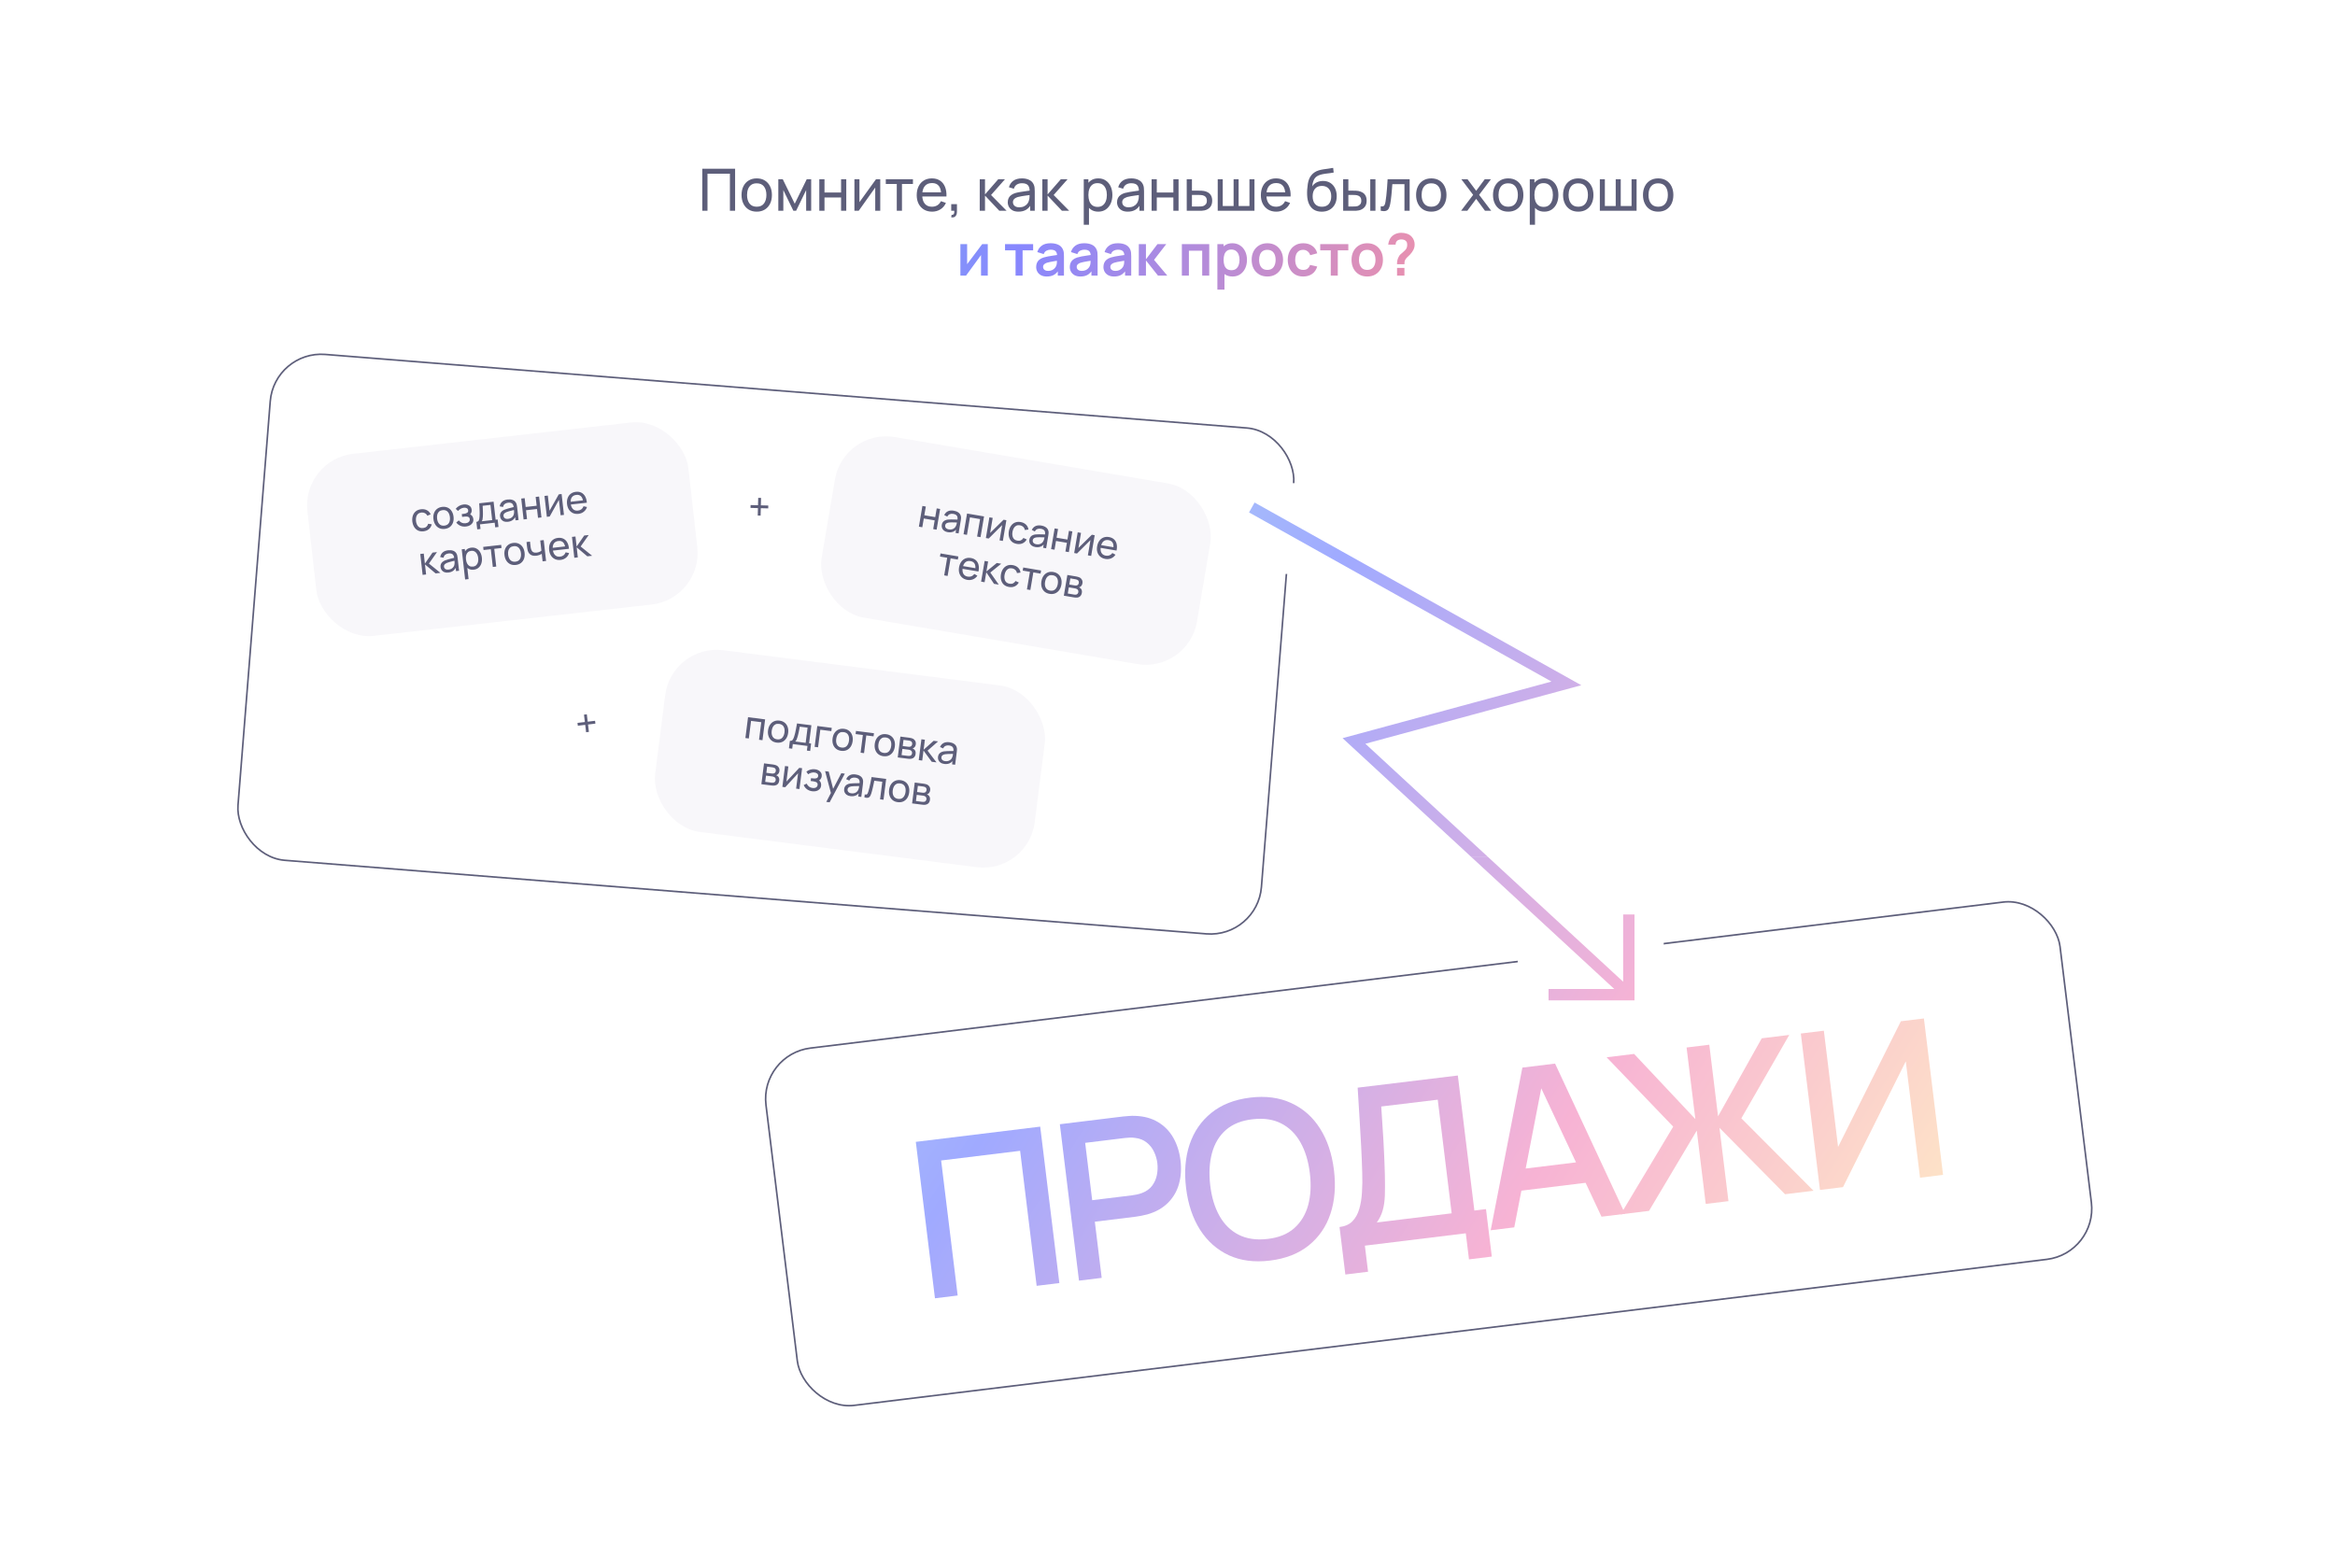 <?xml version="1.0" encoding="UTF-8"?> <svg xmlns="http://www.w3.org/2000/svg" width="1440" height="967" viewBox="0 0 1440 967" fill="none"><rect width="1440" height="967" fill="white"></rect><path d="M433.108 130V104.08H453.34V130H450.136V107.122H436.312V130H433.108ZM466.665 130.54C464.733 130.54 463.065 130.102 461.661 129.226C460.269 128.35 459.195 127.138 458.439 125.59C457.683 124.042 457.305 122.266 457.305 120.262C457.305 118.222 457.689 116.434 458.457 114.898C459.225 113.362 460.311 112.168 461.715 111.316C463.119 110.452 464.769 110.02 466.665 110.02C468.609 110.02 470.283 110.458 471.687 111.334C473.091 112.198 474.165 113.404 474.909 114.952C475.665 116.488 476.043 118.258 476.043 120.262C476.043 122.29 475.665 124.078 474.909 125.626C474.153 127.162 473.073 128.368 471.669 129.244C470.265 130.108 468.597 130.54 466.665 130.54ZM466.665 127.498C468.681 127.498 470.181 126.826 471.165 125.482C472.149 124.138 472.641 122.398 472.641 120.262C472.641 118.066 472.143 116.32 471.147 115.024C470.151 113.716 468.657 113.062 466.665 113.062C465.309 113.062 464.193 113.368 463.317 113.98C462.441 114.592 461.787 115.438 461.355 116.518C460.923 117.598 460.707 118.846 460.707 120.262C460.707 122.446 461.211 124.198 462.219 125.518C463.227 126.838 464.709 127.498 466.665 127.498ZM479.988 130V110.56H482.742L490.122 125.644L497.502 110.56H500.256V130H497.16V117.238L490.968 130H489.276L483.084 117.238V130H479.988ZM505.266 130V110.56H508.47V118.75H518.694V110.56H521.898V130H518.694V121.792H508.47V130H505.266ZM542.852 110.56V130H539.756V115.672L529.568 130H526.922V110.56H530.018V124.69L540.224 110.56H542.852ZM553.041 130V113.476H546.273V110.56H563.013V113.476H556.245V130H553.041ZM574.844 130.54C572.936 130.54 571.268 130.12 569.84 129.28C568.424 128.428 567.32 127.246 566.528 125.734C565.736 124.21 565.34 122.434 565.34 120.406C565.34 118.282 565.73 116.446 566.51 114.898C567.29 113.338 568.376 112.138 569.768 111.298C571.172 110.446 572.816 110.02 574.7 110.02C576.656 110.02 578.318 110.47 579.686 111.37C581.066 112.27 582.098 113.554 582.782 115.222C583.478 116.89 583.778 118.876 583.682 121.18H580.442V120.028C580.406 117.64 579.92 115.858 578.984 114.682C578.048 113.494 576.656 112.9 574.808 112.9C572.828 112.9 571.322 113.536 570.29 114.808C569.258 116.08 568.742 117.904 568.742 120.28C568.742 122.572 569.258 124.348 570.29 125.608C571.322 126.868 572.792 127.498 574.7 127.498C575.984 127.498 577.1 127.204 578.048 126.616C578.996 126.028 579.74 125.182 580.28 124.078L583.358 125.14C582.602 126.856 581.462 128.188 579.938 129.136C578.426 130.072 576.728 130.54 574.844 130.54ZM567.662 121.18V118.606H582.026V121.18H567.662ZM586.627 134.032L586.825 132.538C587.329 132.574 587.707 132.478 587.959 132.25C588.211 132.022 588.373 131.71 588.445 131.314C588.517 130.918 588.529 130.48 588.481 130H586.627V125.932H590.155V130.54C590.155 131.8 589.843 132.748 589.219 133.384C588.607 134.02 587.743 134.236 586.627 134.032ZM604.195 130L604.213 110.56H607.453V119.92L615.607 110.56H619.765L611.179 120.28L620.773 130H616.291L607.453 120.64V130H604.195ZM628.091 130.54C626.639 130.54 625.421 130.276 624.437 129.748C623.465 129.208 622.727 128.5 622.223 127.624C621.731 126.748 621.485 125.788 621.485 124.744C621.485 123.724 621.677 122.842 622.061 122.098C622.457 121.342 623.009 120.718 623.717 120.226C624.425 119.722 625.271 119.326 626.255 119.038C627.179 118.786 628.211 118.57 629.351 118.39C630.503 118.198 631.667 118.024 632.843 117.868C634.019 117.712 635.117 117.562 636.137 117.418L634.985 118.084C635.021 116.356 634.673 115.078 633.941 114.25C633.221 113.422 631.973 113.008 630.197 113.008C629.021 113.008 627.989 113.278 627.101 113.818C626.225 114.346 625.607 115.21 625.247 116.41L622.205 115.492C622.673 113.788 623.579 112.45 624.923 111.478C626.267 110.506 628.037 110.02 630.233 110.02C631.997 110.02 633.509 110.338 634.769 110.974C636.041 111.598 636.953 112.546 637.505 113.818C637.781 114.418 637.955 115.072 638.027 115.78C638.099 116.476 638.135 117.208 638.135 117.976V130H635.291V125.338L635.957 125.77C635.225 127.342 634.199 128.53 632.879 129.334C631.571 130.138 629.975 130.54 628.091 130.54ZM628.577 127.858C629.729 127.858 630.725 127.654 631.565 127.246C632.417 126.826 633.101 126.28 633.617 125.608C634.133 124.924 634.469 124.18 634.625 123.376C634.805 122.776 634.901 122.11 634.913 121.378C634.937 120.634 634.949 120.064 634.949 119.668L636.065 120.154C635.021 120.298 633.995 120.436 632.987 120.568C631.979 120.7 631.025 120.844 630.125 121C629.225 121.144 628.415 121.318 627.695 121.522C627.167 121.69 626.669 121.906 626.201 122.17C625.745 122.434 625.373 122.776 625.085 123.196C624.809 123.604 624.671 124.114 624.671 124.726C624.671 125.254 624.803 125.758 625.067 126.238C625.343 126.718 625.763 127.108 626.327 127.408C626.903 127.708 627.653 127.858 628.577 127.858ZM642.797 130L642.815 110.56H646.055V119.92L654.209 110.56H658.367L649.781 120.28L659.375 130H654.893L646.055 120.64V130H642.797ZM677.302 130.54C675.478 130.54 673.942 130.09 672.694 129.19C671.446 128.278 670.498 127.048 669.85 125.5C669.214 123.94 668.896 122.194 668.896 120.262C668.896 118.306 669.214 116.554 669.85 115.006C670.498 113.458 671.446 112.24 672.694 111.352C673.954 110.464 675.496 110.02 677.32 110.02C679.12 110.02 680.668 110.47 681.964 111.37C683.272 112.258 684.274 113.476 684.97 115.024C685.666 116.572 686.014 118.318 686.014 120.262C686.014 122.206 685.666 123.952 684.97 125.5C684.274 127.048 683.272 128.278 681.964 129.19C680.668 130.09 679.114 130.54 677.302 130.54ZM668.356 138.64V110.56H671.218V124.87H671.578V138.64H668.356ZM676.906 127.606C678.19 127.606 679.252 127.282 680.092 126.634C680.932 125.986 681.562 125.11 681.982 124.006C682.402 122.89 682.612 121.642 682.612 120.262C682.612 118.894 682.402 117.658 681.982 116.554C681.574 115.45 680.938 114.574 680.074 113.926C679.222 113.278 678.136 112.954 676.816 112.954C675.556 112.954 674.512 113.266 673.684 113.89C672.856 114.502 672.238 115.36 671.83 116.464C671.422 117.556 671.218 118.822 671.218 120.262C671.218 121.678 671.416 122.944 671.812 124.06C672.22 125.164 672.844 126.034 673.684 126.67C674.524 127.294 675.598 127.606 676.906 127.606ZM695.485 130.54C694.033 130.54 692.815 130.276 691.831 129.748C690.859 129.208 690.121 128.5 689.617 127.624C689.125 126.748 688.879 125.788 688.879 124.744C688.879 123.724 689.071 122.842 689.455 122.098C689.851 121.342 690.403 120.718 691.111 120.226C691.819 119.722 692.665 119.326 693.649 119.038C694.573 118.786 695.605 118.57 696.745 118.39C697.897 118.198 699.061 118.024 700.237 117.868C701.413 117.712 702.511 117.562 703.531 117.418L702.379 118.084C702.415 116.356 702.067 115.078 701.335 114.25C700.615 113.422 699.367 113.008 697.591 113.008C696.415 113.008 695.383 113.278 694.495 113.818C693.619 114.346 693.001 115.21 692.641 116.41L689.599 115.492C690.067 113.788 690.973 112.45 692.317 111.478C693.661 110.506 695.431 110.02 697.627 110.02C699.391 110.02 700.903 110.338 702.163 110.974C703.435 111.598 704.347 112.546 704.899 113.818C705.175 114.418 705.349 115.072 705.421 115.78C705.493 116.476 705.529 117.208 705.529 117.976V130H702.685V125.338L703.351 125.77C702.619 127.342 701.593 128.53 700.273 129.334C698.965 130.138 697.369 130.54 695.485 130.54ZM695.971 127.858C697.123 127.858 698.119 127.654 698.959 127.246C699.811 126.826 700.495 126.28 701.011 125.608C701.527 124.924 701.863 124.18 702.019 123.376C702.199 122.776 702.295 122.11 702.307 121.378C702.331 120.634 702.343 120.064 702.343 119.668L703.459 120.154C702.415 120.298 701.389 120.436 700.381 120.568C699.373 120.7 698.419 120.844 697.519 121C696.619 121.144 695.809 121.318 695.089 121.522C694.561 121.69 694.063 121.906 693.595 122.17C693.139 122.434 692.767 122.776 692.479 123.196C692.203 123.604 692.065 124.114 692.065 124.726C692.065 125.254 692.197 125.758 692.461 126.238C692.737 126.718 693.157 127.108 693.721 127.408C694.297 127.708 695.047 127.858 695.971 127.858ZM710.191 130V110.56H713.395V118.75H723.619V110.56H726.823V130H723.619V121.792H713.395V130H710.191ZM731.866 130L731.848 110.56H735.07V117.598H739.264C739.828 117.598 740.404 117.61 740.992 117.634C741.58 117.658 742.09 117.712 742.522 117.796C743.53 117.988 744.412 118.324 745.168 118.804C745.924 119.284 746.512 119.938 746.932 120.766C747.352 121.582 747.562 122.596 747.562 123.808C747.562 125.488 747.124 126.82 746.248 127.804C745.384 128.776 744.25 129.424 742.846 129.748C742.366 129.856 741.814 129.928 741.19 129.964C740.578 129.988 739.996 130 739.444 130H731.866ZM735.07 127.354H739.498C739.858 127.354 740.26 127.342 740.704 127.318C741.148 127.294 741.544 127.234 741.892 127.138C742.504 126.958 743.05 126.604 743.53 126.076C744.022 125.548 744.268 124.792 744.268 123.808C744.268 122.812 744.028 122.044 743.548 121.504C743.08 120.964 742.462 120.61 741.694 120.442C741.346 120.358 740.98 120.304 740.596 120.28C740.212 120.256 739.846 120.244 739.498 120.244H735.07V127.354ZM750.973 130V110.56H754.069V127.084H760.765V110.56H763.861V127.084H770.539V110.56H773.635V130H750.973ZM787.083 130.54C785.175 130.54 783.507 130.12 782.079 129.28C780.663 128.428 779.559 127.246 778.767 125.734C777.975 124.21 777.579 122.434 777.579 120.406C777.579 118.282 777.969 116.446 778.749 114.898C779.529 113.338 780.615 112.138 782.007 111.298C783.411 110.446 785.055 110.02 786.939 110.02C788.895 110.02 790.557 110.47 791.925 111.37C793.305 112.27 794.337 113.554 795.021 115.222C795.717 116.89 796.017 118.876 795.921 121.18H792.681V120.028C792.645 117.64 792.159 115.858 791.223 114.682C790.287 113.494 788.895 112.9 787.047 112.9C785.067 112.9 783.561 113.536 782.529 114.808C781.497 116.08 780.981 117.904 780.981 120.28C780.981 122.572 781.497 124.348 782.529 125.608C783.561 126.868 785.031 127.498 786.939 127.498C788.223 127.498 789.339 127.204 790.287 126.616C791.235 126.028 791.979 125.182 792.519 124.078L795.597 125.14C794.841 126.856 793.701 128.188 792.177 129.136C790.665 130.072 788.967 130.54 787.083 130.54ZM779.901 121.18V118.606H794.265V121.18H779.901ZM815.037 130.558C813.201 130.546 811.635 130.15 810.339 129.37C809.043 128.578 808.035 127.42 807.315 125.896C806.595 124.372 806.193 122.506 806.109 120.298C806.061 119.278 806.073 118.156 806.145 116.932C806.229 115.708 806.361 114.532 806.541 113.404C806.733 112.276 806.973 111.346 807.261 110.614C807.585 109.738 808.041 108.928 808.629 108.184C809.229 107.428 809.901 106.804 810.645 106.312C811.401 105.796 812.247 105.394 813.183 105.106C814.119 104.818 815.097 104.596 816.117 104.44C817.149 104.272 818.181 104.128 819.213 104.008C820.245 103.876 821.229 103.72 822.165 103.54L822.489 106.42C821.829 106.564 821.049 106.69 820.149 106.798C819.249 106.894 818.313 107.008 817.341 107.14C816.381 107.272 815.457 107.458 814.569 107.698C813.693 107.926 812.937 108.244 812.301 108.652C811.365 109.216 810.645 110.062 810.141 111.19C809.649 112.306 809.349 113.56 809.241 114.952C809.985 113.8 810.951 112.954 812.139 112.414C813.327 111.874 814.593 111.604 815.937 111.604C817.677 111.604 819.177 112.012 820.437 112.828C821.697 113.632 822.663 114.742 823.335 116.158C824.019 117.574 824.361 119.188 824.361 121C824.361 122.92 823.977 124.6 823.209 126.04C822.441 127.48 821.355 128.596 819.951 129.388C818.559 130.18 816.921 130.57 815.037 130.558ZM815.235 127.516C817.119 127.516 818.547 126.934 819.519 125.77C820.491 124.594 820.977 123.034 820.977 121.09C820.977 119.098 820.473 117.532 819.465 116.392C818.457 115.24 817.041 114.664 815.217 114.664C813.369 114.664 811.953 115.24 810.969 116.392C809.997 117.532 809.511 119.098 809.511 121.09C809.511 123.094 810.003 124.666 810.987 125.806C811.971 126.946 813.387 127.516 815.235 127.516ZM828.334 130L828.316 110.56H831.538V117.598H834.508C835.072 117.598 835.648 117.61 836.236 117.634C836.824 117.658 837.334 117.712 837.766 117.796C838.774 118 839.656 118.342 840.412 118.822C841.168 119.302 841.756 119.95 842.176 120.766C842.596 121.582 842.806 122.596 842.806 123.808C842.806 125.488 842.368 126.82 841.492 127.804C840.628 128.776 839.494 129.424 838.09 129.748C837.61 129.856 837.058 129.928 836.434 129.964C835.822 129.988 835.24 130 834.688 130H828.334ZM831.538 127.354H834.742C835.102 127.354 835.504 127.342 835.948 127.318C836.392 127.294 836.788 127.234 837.136 127.138C837.748 126.958 838.294 126.604 838.774 126.076C839.266 125.548 839.512 124.792 839.512 123.808C839.512 122.812 839.272 122.044 838.792 121.504C838.324 120.964 837.706 120.61 836.938 120.442C836.59 120.358 836.224 120.304 835.84 120.28C835.456 120.256 835.09 120.244 834.742 120.244H831.538V127.354ZM845.038 130V110.56H848.242V130H845.038ZM851.495 130V127.246C852.215 127.378 852.761 127.354 853.133 127.174C853.517 126.982 853.799 126.652 853.979 126.184C854.171 125.704 854.327 125.104 854.447 124.384C854.651 123.244 854.825 121.972 854.969 120.568C855.125 119.164 855.263 117.628 855.383 115.96C855.515 114.28 855.635 112.48 855.743 110.56H869.333V130H866.129V113.602H858.659C858.587 114.706 858.497 115.84 858.389 117.004C858.293 118.168 858.191 119.302 858.083 120.406C857.975 121.498 857.855 122.518 857.723 123.466C857.603 124.402 857.471 125.212 857.327 125.896C857.099 127.072 856.781 128.014 856.373 128.722C855.965 129.418 855.377 129.868 854.609 130.072C853.841 130.288 852.803 130.264 851.495 130ZM882.669 130.54C880.737 130.54 879.069 130.102 877.665 129.226C876.273 128.35 875.199 127.138 874.443 125.59C873.687 124.042 873.309 122.266 873.309 120.262C873.309 118.222 873.693 116.434 874.461 114.898C875.229 113.362 876.315 112.168 877.719 111.316C879.123 110.452 880.773 110.02 882.669 110.02C884.613 110.02 886.287 110.458 887.691 111.334C889.095 112.198 890.169 113.404 890.913 114.952C891.669 116.488 892.047 118.258 892.047 120.262C892.047 122.29 891.669 124.078 890.913 125.626C890.157 127.162 889.077 128.368 887.673 129.244C886.269 130.108 884.601 130.54 882.669 130.54ZM882.669 127.498C884.685 127.498 886.185 126.826 887.169 125.482C888.153 124.138 888.645 122.398 888.645 120.262C888.645 118.066 888.147 116.32 887.151 115.024C886.155 113.716 884.661 113.062 882.669 113.062C881.313 113.062 880.197 113.368 879.321 113.98C878.445 114.592 877.791 115.438 877.359 116.518C876.927 117.598 876.711 118.846 876.711 120.262C876.711 122.446 877.215 124.198 878.223 125.518C879.231 126.838 880.713 127.498 882.669 127.498ZM901.057 130L908.491 120.172L901.219 110.56H905.035L910.363 117.688L915.637 110.56H919.453L912.181 120.172L919.633 130H915.799L910.363 122.656L904.891 130H901.057ZM930.095 130.54C928.163 130.54 926.495 130.102 925.091 129.226C923.699 128.35 922.625 127.138 921.869 125.59C921.113 124.042 920.735 122.266 920.735 120.262C920.735 118.222 921.119 116.434 921.887 114.898C922.655 113.362 923.741 112.168 925.145 111.316C926.549 110.452 928.199 110.02 930.095 110.02C932.039 110.02 933.713 110.458 935.117 111.334C936.521 112.198 937.595 113.404 938.339 114.952C939.095 116.488 939.473 118.258 939.473 120.262C939.473 122.29 939.095 124.078 938.339 125.626C937.583 127.162 936.503 128.368 935.099 129.244C933.695 130.108 932.027 130.54 930.095 130.54ZM930.095 127.498C932.111 127.498 933.611 126.826 934.595 125.482C935.579 124.138 936.071 122.398 936.071 120.262C936.071 118.066 935.573 116.32 934.577 115.024C933.581 113.716 932.087 113.062 930.095 113.062C928.739 113.062 927.623 113.368 926.747 113.98C925.871 114.592 925.217 115.438 924.785 116.518C924.353 117.598 924.137 118.846 924.137 120.262C924.137 122.446 924.641 124.198 925.649 125.518C926.657 126.838 928.139 127.498 930.095 127.498ZM952.364 130.54C950.54 130.54 949.004 130.09 947.756 129.19C946.508 128.278 945.56 127.048 944.912 125.5C944.276 123.94 943.958 122.194 943.958 120.262C943.958 118.306 944.276 116.554 944.912 115.006C945.56 113.458 946.508 112.24 947.756 111.352C949.016 110.464 950.558 110.02 952.382 110.02C954.182 110.02 955.73 110.47 957.026 111.37C958.334 112.258 959.336 113.476 960.032 115.024C960.728 116.572 961.076 118.318 961.076 120.262C961.076 122.206 960.728 123.952 960.032 125.5C959.336 127.048 958.334 128.278 957.026 129.19C955.73 130.09 954.176 130.54 952.364 130.54ZM943.418 138.64V110.56H946.28V124.87H946.64V138.64H943.418ZM951.968 127.606C953.252 127.606 954.314 127.282 955.154 126.634C955.994 125.986 956.624 125.11 957.044 124.006C957.464 122.89 957.674 121.642 957.674 120.262C957.674 118.894 957.464 117.658 957.044 116.554C956.636 115.45 956 114.574 955.136 113.926C954.284 113.278 953.198 112.954 951.878 112.954C950.618 112.954 949.574 113.266 948.746 113.89C947.918 114.502 947.3 115.36 946.892 116.464C946.484 117.556 946.28 118.822 946.28 120.262C946.28 121.678 946.478 122.944 946.874 124.06C947.282 125.164 947.906 126.034 948.746 126.67C949.586 127.294 950.66 127.606 951.968 127.606ZM973.302 130.54C971.37 130.54 969.702 130.102 968.298 129.226C966.906 128.35 965.832 127.138 965.076 125.59C964.32 124.042 963.942 122.266 963.942 120.262C963.942 118.222 964.326 116.434 965.094 114.898C965.862 113.362 966.948 112.168 968.352 111.316C969.756 110.452 971.406 110.02 973.302 110.02C975.246 110.02 976.92 110.458 978.324 111.334C979.728 112.198 980.802 113.404 981.546 114.952C982.302 116.488 982.68 118.258 982.68 120.262C982.68 122.29 982.302 124.078 981.546 125.626C980.79 127.162 979.71 128.368 978.306 129.244C976.902 130.108 975.234 130.54 973.302 130.54ZM973.302 127.498C975.318 127.498 976.818 126.826 977.802 125.482C978.786 124.138 979.278 122.398 979.278 120.262C979.278 118.066 978.78 116.32 977.784 115.024C976.788 113.716 975.294 113.062 973.302 113.062C971.946 113.062 970.83 113.368 969.954 113.98C969.078 114.592 968.424 115.438 967.992 116.518C967.56 117.598 967.344 118.846 967.344 120.262C967.344 122.446 967.848 124.198 968.856 125.518C969.864 126.838 971.346 127.498 973.302 127.498ZM986.625 130V110.56H989.721V127.084H996.417V110.56H999.513V127.084H1006.19V110.56H1009.29V130H986.625ZM1022.59 130.54C1020.66 130.54 1018.99 130.102 1017.59 129.226C1016.2 128.35 1015.12 127.138 1014.37 125.59C1013.61 124.042 1013.23 122.266 1013.23 120.262C1013.23 118.222 1013.62 116.434 1014.38 114.898C1015.15 113.362 1016.24 112.168 1017.64 111.316C1019.05 110.452 1020.7 110.02 1022.59 110.02C1024.54 110.02 1026.21 110.458 1027.61 111.334C1029.02 112.198 1030.09 113.404 1030.84 114.952C1031.59 116.488 1031.97 118.258 1031.97 120.262C1031.97 122.29 1031.59 124.078 1030.84 125.626C1030.08 127.162 1029 128.368 1027.6 129.244C1026.19 130.108 1024.52 130.54 1022.59 130.54ZM1022.59 127.498C1024.61 127.498 1026.11 126.826 1027.09 125.482C1028.08 124.138 1028.57 122.398 1028.57 120.262C1028.57 118.066 1028.07 116.32 1027.07 115.024C1026.08 113.716 1024.58 113.062 1022.59 113.062C1021.24 113.062 1020.12 113.368 1019.24 113.98C1018.37 114.592 1017.71 115.438 1017.28 116.518C1016.85 117.598 1016.63 118.846 1016.63 120.262C1016.63 122.446 1017.14 124.198 1018.15 125.518C1019.15 126.838 1020.64 127.498 1022.59 127.498Z" fill="#5D5E7A"></path><path d="M609.161 150.56V170H605.003V157.31L595.751 170H592.277V150.56H596.435V162.926L605.723 150.56H609.161ZM626.3 170V154.412H619.802V150.56H637.136V154.412H630.638V170H626.3ZM645.526 170.54C644.122 170.54 642.934 170.276 641.962 169.748C640.99 169.208 640.252 168.494 639.748 167.606C639.256 166.718 639.01 165.74 639.01 164.672C639.01 163.736 639.166 162.896 639.478 162.152C639.79 161.396 640.27 160.748 640.918 160.208C641.566 159.656 642.406 159.206 643.438 158.858C644.218 158.606 645.13 158.378 646.174 158.174C647.23 157.97 648.37 157.784 649.594 157.616C650.83 157.436 652.12 157.244 653.464 157.04L651.916 157.922C651.928 156.578 651.628 155.588 651.016 154.952C650.404 154.316 649.372 153.998 647.92 153.998C647.044 153.998 646.198 154.202 645.382 154.61C644.566 155.018 643.996 155.72 643.672 156.716L639.712 155.474C640.192 153.83 641.104 152.51 642.448 151.514C643.804 150.518 645.628 150.02 647.92 150.02C649.648 150.02 651.166 150.302 652.474 150.866C653.794 151.43 654.772 152.354 655.408 153.638C655.756 154.322 655.966 155.024 656.038 155.744C656.11 156.452 656.146 157.226 656.146 158.066V170H652.348V165.788L652.978 166.472C652.102 167.876 651.076 168.908 649.9 169.568C648.736 170.216 647.278 170.54 645.526 170.54ZM646.39 167.084C647.374 167.084 648.214 166.91 648.91 166.562C649.606 166.214 650.158 165.788 650.566 165.284C650.986 164.78 651.268 164.306 651.412 163.862C651.64 163.31 651.766 162.68 651.79 161.972C651.826 161.252 651.844 160.67 651.844 160.226L653.176 160.622C651.868 160.826 650.746 161.006 649.81 161.162C648.874 161.318 648.07 161.468 647.398 161.612C646.726 161.744 646.132 161.894 645.616 162.062C645.112 162.242 644.686 162.452 644.338 162.692C643.99 162.932 643.72 163.208 643.528 163.52C643.348 163.832 643.258 164.198 643.258 164.618C643.258 165.098 643.378 165.524 643.618 165.896C643.858 166.256 644.206 166.544 644.662 166.76C645.13 166.976 645.706 167.084 646.39 167.084ZM666.269 170.54C664.865 170.54 663.677 170.276 662.705 169.748C661.733 169.208 660.995 168.494 660.491 167.606C659.999 166.718 659.753 165.74 659.753 164.672C659.753 163.736 659.909 162.896 660.221 162.152C660.533 161.396 661.013 160.748 661.661 160.208C662.309 159.656 663.149 159.206 664.181 158.858C664.961 158.606 665.873 158.378 666.917 158.174C667.973 157.97 669.113 157.784 670.337 157.616C671.573 157.436 672.863 157.244 674.207 157.04L672.659 157.922C672.671 156.578 672.371 155.588 671.759 154.952C671.147 154.316 670.115 153.998 668.663 153.998C667.787 153.998 666.941 154.202 666.125 154.61C665.309 155.018 664.739 155.72 664.415 156.716L660.455 155.474C660.935 153.83 661.847 152.51 663.191 151.514C664.547 150.518 666.371 150.02 668.663 150.02C670.391 150.02 671.909 150.302 673.217 150.866C674.537 151.43 675.515 152.354 676.151 153.638C676.499 154.322 676.709 155.024 676.781 155.744C676.853 156.452 676.889 157.226 676.889 158.066V170H673.091V165.788L673.721 166.472C672.845 167.876 671.819 168.908 670.643 169.568C669.479 170.216 668.021 170.54 666.269 170.54ZM667.133 167.084C668.117 167.084 668.957 166.91 669.653 166.562C670.349 166.214 670.901 165.788 671.309 165.284C671.729 164.78 672.011 164.306 672.155 163.862C672.383 163.31 672.509 162.68 672.533 161.972C672.569 161.252 672.587 160.67 672.587 160.226L673.919 160.622C672.611 160.826 671.489 161.006 670.553 161.162C669.617 161.318 668.813 161.468 668.141 161.612C667.469 161.744 666.875 161.894 666.359 162.062C665.855 162.242 665.429 162.452 665.081 162.692C664.733 162.932 664.463 163.208 664.271 163.52C664.091 163.832 664.001 164.198 664.001 164.618C664.001 165.098 664.121 165.524 664.361 165.896C664.601 166.256 664.949 166.544 665.405 166.76C665.873 166.976 666.449 167.084 667.133 167.084ZM687.011 170.54C685.607 170.54 684.419 170.276 683.447 169.748C682.475 169.208 681.737 168.494 681.233 167.606C680.741 166.718 680.495 165.74 680.495 164.672C680.495 163.736 680.651 162.896 680.963 162.152C681.275 161.396 681.755 160.748 682.403 160.208C683.051 159.656 683.891 159.206 684.923 158.858C685.703 158.606 686.615 158.378 687.659 158.174C688.715 157.97 689.855 157.784 691.079 157.616C692.315 157.436 693.605 157.244 694.949 157.04L693.401 157.922C693.413 156.578 693.113 155.588 692.501 154.952C691.889 154.316 690.857 153.998 689.405 153.998C688.529 153.998 687.683 154.202 686.867 154.61C686.051 155.018 685.481 155.72 685.157 156.716L681.197 155.474C681.677 153.83 682.589 152.51 683.933 151.514C685.289 150.518 687.113 150.02 689.405 150.02C691.133 150.02 692.651 150.302 693.959 150.866C695.279 151.43 696.257 152.354 696.893 153.638C697.241 154.322 697.451 155.024 697.523 155.744C697.595 156.452 697.631 157.226 697.631 158.066V170H693.833V165.788L694.463 166.472C693.587 167.876 692.561 168.908 691.385 169.568C690.221 170.216 688.763 170.54 687.011 170.54ZM687.875 167.084C688.859 167.084 689.699 166.91 690.395 166.562C691.091 166.214 691.643 165.788 692.051 165.284C692.471 164.78 692.753 164.306 692.897 163.862C693.125 163.31 693.251 162.68 693.275 161.972C693.311 161.252 693.329 160.67 693.329 160.226L694.661 160.622C693.353 160.826 692.231 161.006 691.295 161.162C690.359 161.318 689.555 161.468 688.883 161.612C688.211 161.744 687.617 161.894 687.101 162.062C686.597 162.242 686.171 162.452 685.823 162.692C685.475 162.932 685.205 163.208 685.013 163.52C684.833 163.832 684.743 164.198 684.743 164.618C684.743 165.098 684.863 165.524 685.103 165.896C685.343 166.256 685.691 166.544 686.147 166.76C686.615 166.976 687.191 167.084 687.875 167.084ZM702.281 170L702.317 150.56H706.709V159.92L713.819 150.56H719.237L711.695 160.28L719.885 170H714.143L706.709 160.64V170H702.281ZM728.859 170V150.56H745.743V170H741.405V154.628H733.197V170H728.859ZM760.139 170.54C758.243 170.54 756.653 170.09 755.369 169.19C754.085 168.29 753.119 167.066 752.471 165.518C751.823 163.958 751.499 162.212 751.499 160.28C751.499 158.324 751.823 156.572 752.471 155.024C753.119 153.476 754.067 152.258 755.315 151.37C756.575 150.47 758.129 150.02 759.977 150.02C761.813 150.02 763.403 150.47 764.747 151.37C766.103 152.258 767.153 153.476 767.897 155.024C768.641 156.56 769.013 158.312 769.013 160.28C769.013 162.224 768.647 163.97 767.915 165.518C767.183 167.066 766.151 168.29 764.819 169.19C763.487 170.09 761.927 170.54 760.139 170.54ZM750.761 178.64V150.56H754.595V164.204H755.135V178.64H750.761ZM759.473 166.652C760.601 166.652 761.531 166.37 762.263 165.806C762.995 165.242 763.535 164.48 763.883 163.52C764.243 162.548 764.423 161.468 764.423 160.28C764.423 159.104 764.243 158.036 763.883 157.076C763.523 156.104 762.965 155.336 762.209 154.772C761.453 154.196 760.493 153.908 759.329 153.908C758.225 153.908 757.325 154.178 756.629 154.718C755.933 155.246 755.417 155.99 755.081 156.95C754.757 157.898 754.595 159.008 754.595 160.28C754.595 161.54 754.757 162.65 755.081 163.61C755.417 164.57 755.939 165.32 756.647 165.86C757.367 166.388 758.309 166.652 759.473 166.652ZM781.567 170.54C779.623 170.54 777.925 170.102 776.473 169.226C775.021 168.35 773.893 167.144 773.089 165.608C772.297 164.06 771.901 162.284 771.901 160.28C771.901 158.24 772.309 156.452 773.125 154.916C773.941 153.38 775.075 152.18 776.527 151.316C777.979 150.452 779.659 150.02 781.567 150.02C783.523 150.02 785.227 150.458 786.679 151.334C788.131 152.21 789.259 153.422 790.063 154.97C790.867 156.506 791.269 158.276 791.269 160.28C791.269 162.296 790.861 164.078 790.045 165.626C789.241 167.162 788.113 168.368 786.661 169.244C785.209 170.108 783.511 170.54 781.567 170.54ZM781.567 166.472C783.295 166.472 784.579 165.896 785.419 164.744C786.259 163.592 786.679 162.104 786.679 160.28C786.679 158.396 786.253 156.896 785.401 155.78C784.549 154.652 783.271 154.088 781.567 154.088C780.403 154.088 779.443 154.352 778.687 154.88C777.943 155.396 777.391 156.122 777.031 157.058C776.671 157.982 776.491 159.056 776.491 160.28C776.491 162.164 776.917 163.67 777.769 164.798C778.633 165.914 779.899 166.472 781.567 166.472ZM803.677 170.54C801.673 170.54 799.963 170.096 798.547 169.208C797.131 168.308 796.045 167.084 795.289 165.536C794.545 163.988 794.167 162.236 794.155 160.28C794.167 158.288 794.557 156.524 795.325 154.988C796.105 153.44 797.209 152.228 798.637 151.352C800.065 150.464 801.763 150.02 803.731 150.02C805.939 150.02 807.805 150.578 809.329 151.694C810.865 152.798 811.867 154.31 812.335 156.23L808.015 157.4C807.679 156.356 807.121 155.546 806.341 154.97C805.561 154.382 804.673 154.088 803.677 154.088C802.549 154.088 801.619 154.358 800.887 154.898C800.155 155.426 799.615 156.158 799.267 157.094C798.919 158.03 798.745 159.092 798.745 160.28C798.745 162.128 799.159 163.622 799.987 164.762C800.815 165.902 802.045 166.472 803.677 166.472C804.829 166.472 805.735 166.208 806.395 165.68C807.067 165.152 807.571 164.39 807.907 163.394L812.335 164.384C811.735 166.364 810.685 167.888 809.185 168.956C807.685 170.012 805.849 170.54 803.677 170.54ZM820.679 170V154.412H814.181V150.56H831.515V154.412H825.017V170H820.679ZM843.161 170.54C841.217 170.54 839.519 170.102 838.067 169.226C836.615 168.35 835.487 167.144 834.683 165.608C833.891 164.06 833.495 162.284 833.495 160.28C833.495 158.24 833.903 156.452 834.719 154.916C835.535 153.38 836.669 152.18 838.121 151.316C839.573 150.452 841.253 150.02 843.161 150.02C845.117 150.02 846.821 150.458 848.273 151.334C849.725 152.21 850.853 153.422 851.657 154.97C852.461 156.506 852.863 158.276 852.863 160.28C852.863 162.296 852.455 164.078 851.639 165.626C850.835 167.162 849.707 168.368 848.255 169.244C846.803 170.108 845.105 170.54 843.161 170.54ZM843.161 166.472C844.889 166.472 846.173 165.896 847.013 164.744C847.853 163.592 848.273 162.104 848.273 160.28C848.273 158.396 847.847 156.896 846.995 155.78C846.143 154.652 844.865 154.088 843.161 154.088C841.997 154.088 841.037 154.352 840.281 154.88C839.537 155.396 838.985 156.122 838.625 157.058C838.265 157.982 838.085 159.056 838.085 160.28C838.085 162.164 838.511 163.67 839.363 164.798C840.227 165.914 841.493 166.472 843.161 166.472ZM861.527 162.962C861.527 162.134 861.605 161.336 861.761 160.568C861.929 159.788 862.199 159.068 862.571 158.408C862.895 157.772 863.255 157.268 863.651 156.896C864.047 156.512 864.491 156.134 864.983 155.762C865.475 155.378 866.021 154.868 866.621 154.232C867.113 153.692 867.437 153.158 867.593 152.63C867.749 152.09 867.827 151.514 867.827 150.902C867.827 150.506 867.785 150.134 867.701 149.786C867.617 149.438 867.467 149.138 867.251 148.886C866.915 148.442 866.483 148.13 865.955 147.95C865.427 147.758 864.863 147.662 864.263 147.662C863.771 147.662 863.297 147.728 862.841 147.86C862.397 147.98 862.019 148.172 861.707 148.436C861.347 148.724 861.083 149.078 860.915 149.498C860.747 149.918 860.669 150.38 860.681 150.884H856.109C856.229 149.684 856.553 148.574 857.081 147.554C857.621 146.522 858.329 145.7 859.205 145.088C859.889 144.584 860.657 144.206 861.509 143.954C862.373 143.702 863.237 143.576 864.101 143.576C865.421 143.576 866.663 143.78 867.827 144.188C869.003 144.596 869.981 145.268 870.761 146.204C871.301 146.816 871.709 147.524 871.985 148.328C872.273 149.132 872.417 149.948 872.417 150.776C872.417 152.012 872.147 153.14 871.607 154.16C871.079 155.18 870.407 156.122 869.591 156.986C869.207 157.394 868.841 157.754 868.493 158.066C868.145 158.378 867.821 158.684 867.521 158.984C867.233 159.272 866.993 159.578 866.801 159.902C866.465 160.466 866.267 160.946 866.207 161.342C866.147 161.726 866.117 162.266 866.117 162.962H861.527ZM861.563 170V165.23H866.117V170H861.563Z" fill="url(#paint0_linear_2955_5069)"></path><rect x="468.557" y="650.265" width="804" height="222" rx="31.5" transform="rotate(-6.98 468.557 650.265)" stroke="#5D5E7A"></rect><rect x="936" y="556" width="90" height="56" fill="white"></rect><path d="M1198.29 724.633L1184.09 726.372L1175.3 654.615L1136.58 732.188L1122.38 733.927L1110.57 637.447L1124.77 635.708L1133.55 707.398L1172.27 629.892L1186.48 628.153L1198.29 724.633Z" fill="url(#paint1_linear_2955_5069)"></path><path d="M999.473 748.975L1031.88 694.888L990.809 652.11L1007.76 650.035L1045.53 690.225L1040.12 646.072L1054.12 644.358L1059.53 688.511L1086.48 640.396L1103.44 638.321L1073.89 689.744L1118.4 734.415L1100.84 736.564L1060.4 695.613L1065.94 740.838L1051.93 742.552L1046.4 697.327L1016.96 746.834L999.473 748.975Z" fill="url(#paint2_linear_2955_5069)"></path><path d="M919.312 758.789L938.856 658.471L959.023 656.002L1002.19 748.642L987.652 750.422L947.996 665.92L951.614 665.477L933.851 757.009L919.312 758.789ZM932.927 735.021L931.32 721.889L981.703 715.72L983.311 728.852L932.927 735.021Z" fill="url(#paint3_linear_2955_5069)"></path><path d="M829.684 786.084L826.099 756.805C829.404 756.4 832.028 755.24 833.97 753.325C835.906 751.365 837.321 748.857 838.217 745.801C839.151 742.694 839.724 739.224 839.934 735.39C840.189 731.55 840.241 727.532 840.09 723.334C839.937 717.641 839.711 712.092 839.412 706.688C839.153 701.234 838.826 695.607 838.434 689.807C838.085 684.001 837.697 677.679 837.267 670.841L899.049 663.344L909.246 746.625L916.415 745.747L919.999 775.026L905.93 776.749L903.961 760.669L841.718 768.29L843.687 784.369L829.684 786.084ZM849.08 753.991L895.243 748.339L886.662 678.258L851.814 682.456C852.103 687.408 852.407 692.108 852.725 696.558C853.043 701.007 853.299 705.509 853.494 710.064C853.729 714.569 853.915 719.42 854.052 724.617C854.162 729.59 854.16 733.83 854.045 737.335C853.925 740.795 853.482 743.841 852.716 746.474C851.995 749.101 850.783 751.607 849.08 753.991Z" fill="url(#paint4_linear_2955_5069)"></path><path d="M783.244 777.489C773.596 778.67 765.12 777.577 757.817 774.209C750.508 770.797 744.583 765.538 740.04 758.433C735.543 751.322 732.684 742.786 731.465 732.825C730.245 722.864 730.96 713.891 733.609 705.905C736.303 697.913 740.787 691.403 747.063 686.373C753.332 681.298 761.291 678.17 770.939 676.989C780.543 675.813 788.999 676.931 796.307 680.343C803.656 683.705 809.578 688.942 814.076 696.053C818.573 703.164 821.432 711.7 822.651 721.661C823.871 731.621 823.156 740.595 820.507 748.581C817.858 756.567 813.376 763.1 807.062 768.18C800.786 773.21 792.847 776.313 783.244 777.489ZM781.611 764.156C788.456 763.408 793.946 761.217 798.08 757.583C802.253 753.899 805.139 749.148 806.739 743.33C808.334 737.468 808.68 730.852 807.777 723.482C806.875 716.112 804.949 709.819 801.998 704.604C799.042 699.345 795.097 695.453 790.164 692.928C785.275 690.399 779.411 689.53 772.572 690.322C765.727 691.069 760.215 693.263 756.036 696.903C751.902 700.537 749.038 705.285 747.444 711.148C745.849 717.01 745.481 723.629 746.339 731.004C747.196 738.379 749.103 744.697 752.059 749.957C755.01 755.172 758.952 759.041 763.885 761.566C768.863 764.084 774.772 764.948 781.611 764.156Z" fill="url(#paint5_linear_2955_5069)"></path><path d="M665.42 789.874L653.607 693.395L692.601 688.62C693.539 688.506 694.706 688.408 696.102 688.328C697.492 688.203 698.826 688.176 700.104 688.246C705.568 688.438 710.259 689.723 714.176 692.099C718.139 694.47 721.276 697.69 723.588 701.76C725.899 705.829 727.372 710.454 728.007 715.635C728.647 720.861 728.336 725.728 727.074 730.235C725.812 734.741 723.545 738.623 720.271 741.88C717.042 745.132 712.8 747.51 707.544 749.015C706.315 749.346 704.992 749.645 703.573 749.909C702.2 750.168 701.066 750.352 700.173 750.461L675.182 753.521L679.423 788.16L665.42 789.874ZM673.558 740.255L698.012 737.261C698.906 737.151 699.883 736.987 700.944 736.766C702.05 736.54 703.08 736.255 704.036 735.911C706.812 734.891 708.962 733.381 710.485 731.382C712.003 729.337 712.997 727.084 713.466 724.624C713.936 722.164 714.026 719.75 713.736 717.383C713.446 715.015 712.779 712.717 711.735 710.487C710.686 708.213 709.181 706.289 707.221 704.716C705.254 703.098 702.801 702.129 699.86 701.809C698.845 701.661 697.773 701.611 696.646 701.658C695.563 701.7 694.575 701.776 693.681 701.885L669.226 704.879L673.558 740.255Z" fill="url(#paint6_linear_2955_5069)"></path><path d="M576.594 800.75L564.781 704.27L641.496 694.878L653.308 791.357L639.305 793.072L629.109 709.791L580.4 715.755L590.597 799.035L576.594 800.75Z" fill="url(#paint7_linear_2955_5069)"></path><path d="M1001 564V605.505L917.819 528.706H907.5L995.547 610H954.997V617H1008V564H1001Z" fill="url(#paint8_linear_2955_5069)"></path><rect x="169.17" y="216.099" width="633.161" height="313" rx="31.5" transform="rotate(4.564 169.17 216.099)" stroke="#5D5E7A"></rect><rect x="186" y="283.473" width="236.441" height="113" rx="32" transform="rotate(-6.429 186 283.473)" fill="#F8F7FA"></rect><rect x="414.273" y="397" width="235.958" height="113" rx="32" transform="rotate(7.258 414.273 397)" fill="#F8F7FA"></rect><rect x="520.266" y="264.21" width="234.788" height="113" rx="32" transform="rotate(9.638 520.266 264.21)" fill="#F8F7FA"></rect><path d="M261.182 327.694C259.878 327.841 258.737 327.675 257.757 327.198C256.784 326.712 256.002 325.983 255.409 325.011C254.817 324.039 254.439 322.899 254.275 321.589C254.14 320.243 254.257 319.035 254.627 317.962C255.005 316.881 255.618 316.003 256.468 315.328C257.318 314.652 258.386 314.242 259.674 314.097C261.034 313.944 262.24 314.146 263.293 314.704C264.354 315.26 265.117 316.1 265.581 317.223L263.554 318.092C263.199 317.375 262.693 316.844 262.034 316.5C261.383 316.155 260.664 316.026 259.877 316.115C258.995 316.214 258.291 316.503 257.765 316.981C257.238 317.451 256.877 318.063 256.68 318.818C256.482 319.565 256.432 320.404 256.529 321.335C256.706 322.764 257.166 323.883 257.909 324.693C258.66 325.494 259.675 325.823 260.955 325.678C261.798 325.584 262.476 325.314 262.989 324.87C263.502 324.417 263.86 323.809 264.064 323.046L266.273 323.364C265.963 324.615 265.371 325.612 264.497 326.354C263.622 327.097 262.518 327.543 261.182 327.694ZM274.261 326.22C272.981 326.364 271.843 326.199 270.848 325.723C269.86 325.247 269.058 324.524 268.442 323.555C267.825 322.586 267.442 321.437 267.293 320.11C267.141 318.758 267.262 317.545 267.656 316.47C268.05 315.395 268.68 314.523 269.547 313.854C270.412 313.177 271.473 312.768 272.729 312.626C274.017 312.481 275.159 312.646 276.154 313.122C277.149 313.589 277.95 314.308 278.559 315.278C279.174 316.239 279.557 317.384 279.706 318.711C279.858 320.055 279.741 321.267 279.355 322.349C278.969 323.423 278.344 324.303 277.479 324.988C276.613 325.665 275.541 326.076 274.261 326.22ZM274.034 324.205C275.369 324.054 276.313 323.497 276.864 322.533C277.416 321.57 277.612 320.38 277.453 318.965C277.289 317.51 276.828 316.391 276.072 315.607C275.314 314.814 274.276 314.493 272.956 314.641C272.058 314.743 271.341 315.029 270.807 315.499C270.272 315.97 269.902 316.58 269.696 317.327C269.491 318.075 269.441 318.918 269.547 319.856C269.71 321.303 270.174 322.426 270.941 323.225C271.707 324.024 272.738 324.351 274.034 324.205ZM287.411 324.738C286.139 324.882 284.983 324.734 283.944 324.296C282.903 323.85 282.046 323.173 281.372 322.267L282.942 320.979C283.491 321.634 284.113 322.115 284.807 322.423C285.501 322.724 286.266 322.827 287.1 322.733C287.975 322.634 288.648 322.357 289.12 321.901C289.591 321.438 289.788 320.864 289.711 320.18C289.654 319.671 289.483 319.296 289.198 319.055C288.913 318.813 288.526 318.667 288.038 318.618C287.549 318.568 286.975 318.581 286.315 318.655L284.979 318.805L284.782 317.052L286.105 316.903C286.94 316.809 287.605 316.598 288.099 316.268C288.593 315.939 288.804 315.448 288.73 314.796C288.655 314.128 288.354 313.671 287.827 313.425C287.307 313.169 286.709 313.08 286.033 313.156C285.318 313.236 284.651 313.465 284.033 313.84C283.415 314.208 282.896 314.644 282.478 315.15L281.028 313.853C281.619 313.094 282.327 312.483 283.152 312.019C283.984 311.547 284.913 311.253 285.939 311.138C286.766 311.045 287.537 311.107 288.254 311.324C288.978 311.532 289.575 311.895 290.044 312.414C290.52 312.924 290.803 313.581 290.893 314.383C290.97 315.067 290.88 315.693 290.622 316.262C290.364 316.83 289.947 317.348 289.372 317.815L289.204 317.074C289.743 317.142 290.203 317.327 290.583 317.631C290.97 317.925 291.274 318.293 291.493 318.736C291.711 319.178 291.849 319.65 291.906 320.15C292 320.993 291.859 321.742 291.482 322.396C291.112 323.041 290.572 323.569 289.861 323.979C289.15 324.382 288.333 324.635 287.411 324.738ZM294.305 326.498L293.785 321.883C294.509 321.801 294.999 321.509 295.256 321.005C295.512 320.493 295.675 319.681 295.743 318.571C295.793 317.873 295.814 317.13 295.805 316.342C295.797 315.554 295.767 314.68 295.715 313.719C295.67 312.75 295.607 311.651 295.525 310.42L304.396 309.42L305.65 320.546L306.902 320.405L307.422 325.02L305.395 325.248L305.072 322.386L296.01 323.407L296.332 326.269L294.305 326.498ZM297.052 321.515L303.527 320.785L302.471 311.412L297.642 311.957C297.682 312.524 297.717 313.12 297.747 313.744C297.776 314.361 297.797 314.978 297.811 315.597C297.832 316.214 297.838 316.801 297.828 317.358C297.825 317.905 297.804 318.399 297.765 318.838C297.729 319.446 297.667 319.964 297.578 320.393C297.49 320.821 297.314 321.195 297.052 321.515ZM313.194 321.833C312.232 321.942 311.406 321.858 310.714 321.581C310.03 321.296 309.488 320.882 309.089 320.34C308.698 319.796 308.463 319.178 308.385 318.487C308.309 317.811 308.37 317.212 308.569 316.691C308.775 316.161 309.094 315.706 309.527 315.327C309.958 314.94 310.489 314.615 311.119 314.351C311.713 314.115 312.38 313.895 313.122 313.69C313.871 313.477 314.629 313.275 315.396 313.084C316.164 312.893 316.88 312.711 317.545 312.54L316.831 313.067C316.726 311.92 316.4 311.099 315.854 310.605C315.315 310.11 314.457 309.929 313.281 310.062C312.502 310.149 311.838 310.405 311.29 310.829C310.749 311.245 310.404 311.863 310.255 312.685L308.172 312.304C308.354 311.14 308.855 310.186 309.673 309.442C310.49 308.698 311.627 308.243 313.081 308.08C314.25 307.948 315.275 308.046 316.158 308.373C317.047 308.691 317.722 309.251 318.182 310.053C318.41 310.43 318.574 310.85 318.675 311.314C318.774 311.769 318.853 312.252 318.91 312.76L319.808 320.726L317.924 320.938L317.576 317.85L318.049 318.086C317.681 319.182 317.09 320.046 316.276 320.677C315.469 321.307 314.442 321.693 313.194 321.833ZM313.316 320.02C314.079 319.934 314.724 319.725 315.25 319.392C315.783 319.05 316.195 318.637 316.487 318.154C316.778 317.662 316.945 317.144 316.988 316.6C317.062 316.189 317.076 315.74 317.03 315.255C316.99 314.76 316.955 314.381 316.926 314.119L317.701 314.358C317.021 314.531 316.351 314.699 315.693 314.862C315.035 315.024 314.414 315.191 313.829 315.362C313.244 315.524 312.72 315.7 312.259 315.889C311.921 316.039 311.608 316.22 311.317 316.43C311.035 316.639 310.814 316.893 310.654 317.193C310.502 317.483 310.449 317.832 310.494 318.237C310.534 318.587 310.659 318.911 310.87 319.209C311.088 319.507 311.396 319.734 311.792 319.89C312.196 320.046 312.704 320.089 313.316 320.02ZM322.896 320.378L321.445 307.499L323.568 307.26L324.179 312.686L330.952 311.923L330.341 306.497L332.463 306.258L333.914 319.137L331.792 319.376L331.179 313.938L324.406 314.701L325.019 320.139L322.896 320.378ZM346.345 304.694L347.796 317.572L345.745 317.804L344.676 308.312L338.996 318.564L337.243 318.762L335.792 305.883L337.843 305.652L338.898 315.013L344.604 304.89L346.345 304.694ZM356.757 316.925C355.493 317.068 354.356 316.914 353.348 316.464C352.346 316.005 351.526 315.305 350.889 314.362C350.25 313.412 349.855 312.265 349.704 310.921C349.546 309.514 349.667 308.269 350.068 307.185C350.468 306.093 351.098 305.217 351.958 304.557C352.824 303.887 353.882 303.483 355.13 303.342C356.425 303.196 357.56 303.37 358.533 303.864C359.515 304.357 360.294 305.131 360.872 306.185C361.458 307.238 361.805 308.531 361.913 310.065L359.767 310.307L359.681 309.543C359.478 307.964 359.023 306.82 358.316 306.111C357.607 305.393 356.64 305.104 355.416 305.242C354.104 305.39 353.154 305.923 352.565 306.843C351.977 307.763 351.771 309.01 351.948 310.584C352.119 312.102 352.594 313.24 353.372 313.998C354.149 314.755 355.17 315.063 356.434 314.921C357.285 314.825 358.002 314.547 358.586 314.086C359.17 313.626 359.6 313.01 359.876 312.238L361.994 312.712C361.621 313.905 360.965 314.873 360.027 315.615C359.095 316.348 358.005 316.785 356.757 316.925ZM351.3 311.26L351.108 309.555L360.624 308.483L360.816 310.188L351.3 311.26ZM260.625 354.565L259.186 341.685L261.333 341.443L262.031 347.644L266.734 340.835L269.489 340.524L264.526 347.604L271.608 353.328L268.639 353.662L262.085 348.121L262.784 354.322L260.625 354.565ZM276.496 353.139C275.534 353.248 274.707 353.164 274.016 352.887C273.332 352.602 272.79 352.188 272.391 351.645C271.999 351.102 271.765 350.484 271.687 349.793C271.611 349.117 271.672 348.518 271.871 347.997C272.077 347.466 272.396 347.012 272.828 346.633C273.26 346.246 273.791 345.921 274.421 345.656C275.014 345.42 275.682 345.2 276.424 344.996C277.172 344.783 277.931 344.581 278.698 344.39C279.465 344.198 280.182 344.017 280.847 343.846L280.133 344.373C280.028 343.225 279.702 342.405 279.155 341.911C278.617 341.416 277.759 341.235 276.582 341.367C275.803 341.455 275.14 341.711 274.592 342.135C274.051 342.55 273.706 343.169 273.557 343.991L271.473 343.61C271.656 342.446 272.156 341.492 272.974 340.748C273.792 340.003 274.928 339.549 276.383 339.385C277.552 339.254 278.577 339.351 279.459 339.679C280.349 339.997 281.023 340.557 281.484 341.359C281.712 341.735 281.876 342.156 281.976 342.619C282.076 343.075 282.155 343.557 282.212 344.066L283.109 352.032L281.225 352.244L280.877 349.156L281.351 349.392C280.983 350.488 280.392 351.352 279.578 351.983C278.771 352.613 277.744 352.999 276.496 353.139ZM276.618 351.326C277.381 351.24 278.025 351.031 278.551 350.698C279.084 350.356 279.497 349.943 279.788 349.459C280.079 348.968 280.246 348.45 280.29 347.905C280.364 347.495 280.378 347.046 280.331 346.56C280.292 346.066 280.257 345.687 280.227 345.425L281.003 345.663C280.322 345.837 279.653 346.005 278.995 346.167C278.337 346.33 277.716 346.497 277.131 346.667C276.546 346.83 276.022 347.006 275.56 347.195C275.223 347.345 274.909 347.525 274.619 347.735C274.337 347.944 274.116 348.199 273.956 348.498C273.804 348.789 273.75 349.137 273.796 349.543C273.836 349.893 273.961 350.217 274.171 350.515C274.39 350.812 274.697 351.039 275.093 351.196C275.497 351.352 276.005 351.395 276.618 351.326ZM292.165 351.374C290.956 351.51 289.905 351.326 289.011 350.823C288.116 350.312 287.396 349.568 286.852 348.591C286.314 347.605 285.973 346.472 285.829 345.192C285.683 343.896 285.763 342.712 286.068 341.639C286.382 340.565 286.919 339.688 287.68 339.006C288.448 338.324 289.437 337.915 290.645 337.778C291.837 337.644 292.896 337.827 293.822 338.326C294.755 338.817 295.51 339.549 296.086 340.522C296.663 341.496 297.024 342.627 297.169 343.914C297.314 345.202 297.214 346.385 296.868 347.462C296.523 348.54 295.951 349.43 295.152 350.131C294.361 350.824 293.365 351.238 292.165 351.374ZM286.843 357.407L284.747 338.805L286.643 338.592L287.711 348.072L287.949 348.045L288.977 357.167L286.843 357.407ZM291.683 349.46C292.534 349.364 293.213 349.07 293.721 348.578C294.229 348.086 294.581 347.458 294.777 346.696C294.972 345.925 295.018 345.083 294.915 344.168C294.813 343.262 294.582 342.459 294.221 341.759C293.868 341.058 293.382 340.525 292.761 340.16C292.148 339.795 291.404 339.661 290.53 339.76C289.695 339.854 289.027 340.138 288.525 340.614C288.022 341.081 287.677 341.695 287.489 342.457C287.3 343.211 287.259 344.065 287.367 345.019C287.473 345.957 287.698 346.781 288.044 347.491C288.397 348.192 288.875 348.721 289.479 349.08C290.082 349.431 290.817 349.557 291.683 349.46ZM303.92 349.687L302.687 338.74L298.203 339.245L297.986 337.314L309.075 336.064L309.293 337.996L304.809 338.501L306.043 349.448L303.92 349.687ZM318.076 348.454C316.797 348.598 315.659 348.433 314.663 347.957C313.676 347.481 312.874 346.758 312.257 345.789C311.641 344.82 311.258 343.671 311.109 342.344C310.956 340.992 311.077 339.779 311.471 338.704C311.865 337.63 312.496 336.757 313.362 336.088C314.228 335.411 315.289 335.002 316.545 334.86C317.833 334.715 318.974 334.88 319.97 335.356C320.964 335.823 321.766 336.542 322.374 337.512C322.99 338.473 323.372 339.618 323.522 340.945C323.673 342.289 323.556 343.501 323.171 344.583C322.785 345.657 322.159 346.537 321.295 347.222C320.429 347.899 319.356 348.31 318.076 348.454ZM317.849 346.439C319.185 346.288 320.129 345.731 320.68 344.767C321.232 343.804 321.428 342.614 321.268 341.199C321.104 339.744 320.644 338.625 319.888 337.841C319.13 337.048 318.092 336.727 316.772 336.875C315.874 336.977 315.157 337.263 314.622 337.733C314.088 338.204 313.718 338.814 313.512 339.561C313.307 340.309 313.257 341.152 313.362 342.09C313.525 343.537 313.99 344.66 314.756 345.459C315.523 346.258 316.554 346.585 317.849 346.439ZM334.625 346.227L334.103 341.589C333.698 341.852 333.197 342.093 332.602 342.313C332.015 342.532 331.376 342.681 330.684 342.759C329.372 342.907 328.282 342.732 327.413 342.234C326.544 341.736 325.923 340.948 325.553 339.871C325.443 339.545 325.353 339.205 325.281 338.851C325.216 338.496 325.164 338.172 325.123 337.879C325.082 337.585 325.054 337.371 325.038 337.236L324.708 334.303L326.854 334.061L327.185 336.994C327.211 337.225 327.251 337.51 327.305 337.85C327.359 338.182 327.435 338.504 327.535 338.815C327.782 339.584 328.179 340.139 328.725 340.48C329.278 340.82 330.016 340.938 330.938 340.834C331.558 340.764 332.122 340.62 332.629 340.402C333.135 340.184 333.553 339.924 333.881 339.621L333.174 333.349L335.309 333.108L336.76 345.987L334.625 346.227ZM345.724 345.339C344.46 345.481 343.324 345.328 342.315 344.878C341.313 344.419 340.494 343.718 339.856 342.776C339.218 341.825 338.823 340.678 338.672 339.335C338.513 337.928 338.634 336.682 339.035 335.599C339.436 334.507 340.066 333.631 340.925 332.971C341.792 332.301 342.849 331.896 344.097 331.756C345.393 331.61 346.527 331.784 347.501 332.278C348.482 332.771 349.262 333.545 349.839 334.599C350.425 335.652 350.772 336.945 350.88 338.479L348.734 338.72L348.648 337.957C348.446 336.378 347.991 335.234 347.283 334.524C346.574 333.807 345.608 333.518 344.384 333.656C343.072 333.803 342.122 334.337 341.533 335.257C340.944 336.177 340.738 337.423 340.916 338.998C341.087 340.516 341.561 341.654 342.339 342.412C343.117 343.169 344.138 343.477 345.402 343.335C346.252 343.239 346.97 342.961 347.554 342.5C348.138 342.04 348.568 341.424 348.843 340.652L350.961 341.126C350.589 342.319 349.933 343.287 348.994 344.029C348.062 344.762 346.972 345.198 345.724 345.339ZM340.268 339.674L340.075 337.969L349.591 336.897L349.783 338.602L340.268 339.674ZM354.182 344.024L352.743 331.144L354.889 330.902L355.588 337.103L360.291 330.293L363.045 329.983L358.083 337.063L365.164 342.786L362.195 343.121L355.641 337.58L356.34 343.781L354.182 344.024Z" fill="#5D5E7A"></path><path d="M467.305 317.975L467.426 313.393L462.844 313.271L462.891 311.508L467.473 311.63L467.594 307.059L469.358 307.106L469.236 311.676L473.807 311.798L473.76 313.561L469.19 313.44L469.068 318.022L467.305 317.975Z" fill="#5D5E7A"></path><path d="M361.447 451.62L360.899 447.069L356.348 447.616L356.137 445.865L360.688 445.317L360.141 440.778L361.893 440.567L362.439 445.106L366.978 444.56L367.189 446.311L362.65 446.858L363.198 451.409L361.447 451.62Z" fill="#5D5E7A"></path><path d="M459.685 455.203L461.322 442.346L471.857 443.688L470.22 456.544L468.101 456.274L469.482 445.43L463.185 444.628L461.804 455.472L459.685 455.203ZM478.984 458.023C477.706 457.861 476.64 457.43 475.785 456.733C474.939 456.036 474.33 455.144 473.961 454.057C473.591 452.97 473.491 451.763 473.66 450.438C473.831 449.089 474.236 447.939 474.873 446.988C475.51 446.036 476.329 445.338 477.329 444.893C478.331 444.44 479.458 444.293 480.712 444.453C481.998 444.617 483.068 445.047 483.923 445.745C484.778 446.435 485.387 447.323 485.749 448.409C486.119 449.488 486.22 450.691 486.051 452.016C485.881 453.357 485.48 454.508 484.85 455.468C484.22 456.42 483.405 457.127 482.402 457.588C481.401 458.041 480.262 458.186 478.984 458.023ZM479.24 456.012C480.573 456.181 481.622 455.863 482.386 455.057C483.15 454.251 483.622 453.142 483.802 451.73C483.987 450.277 483.804 449.081 483.255 448.14C482.706 447.191 481.773 446.632 480.456 446.465C479.559 446.35 478.795 446.459 478.165 446.79C477.534 447.121 477.03 447.625 476.653 448.303C476.277 448.981 476.029 449.788 475.909 450.724C475.725 452.169 475.911 453.37 476.467 454.328C477.022 455.286 477.947 455.847 479.24 456.012ZM486.536 461.525L487.123 456.919C487.845 457.011 488.391 456.842 488.76 456.413C489.13 455.977 489.479 455.227 489.808 454.164C490.022 453.498 490.218 452.781 490.397 452.013C490.575 451.245 490.753 450.389 490.93 449.444C491.115 448.492 491.314 447.408 491.525 446.193L500.382 447.321L498.967 458.427L500.217 458.586L499.63 463.193L497.607 462.935L497.97 460.078L488.924 458.926L488.56 461.783L486.536 461.525ZM490.384 457.334L496.848 458.157L498.04 448.801L493.219 448.187C493.123 448.747 493.016 449.334 492.898 449.948C492.78 450.554 492.655 451.159 492.521 451.763C492.396 452.368 492.263 452.94 492.121 453.479C491.989 454.01 491.852 454.485 491.71 454.902C491.531 455.484 491.348 455.973 491.161 456.368C490.973 456.764 490.714 457.086 490.384 457.334ZM502.383 460.64L504.021 447.784L512.948 448.921L512.692 450.933L505.883 450.066L504.502 460.91L502.383 460.64ZM518.764 463.09C517.486 462.927 516.42 462.497 515.566 461.799C514.719 461.103 514.111 460.211 513.741 459.123C513.371 458.036 513.271 456.829 513.44 455.504C513.612 454.155 514.016 453.005 514.653 452.054C515.291 451.103 516.109 450.405 517.11 449.959C518.111 449.506 519.239 449.359 520.492 449.519C521.778 449.683 522.848 450.114 523.703 450.811C524.559 451.501 525.167 452.389 525.529 453.475C525.9 454.555 526.001 455.757 525.832 457.082C525.661 458.423 525.26 459.574 524.63 460.534C524.001 461.486 523.185 462.193 522.183 462.654C521.181 463.107 520.042 463.252 518.764 463.09ZM519.02 461.078C520.354 461.248 521.402 460.93 522.166 460.124C522.93 459.318 523.402 458.208 523.582 456.796C523.767 455.344 523.585 454.147 523.035 453.206C522.487 452.257 521.554 451.699 520.236 451.531C519.339 451.417 518.576 451.525 517.945 451.856C517.314 452.187 516.81 452.691 516.434 453.369C516.057 454.047 515.809 454.854 515.69 455.791C515.506 457.235 515.691 458.436 516.247 459.394C516.802 460.352 517.727 460.913 519.02 461.078ZM530.735 464.251L532.126 453.323L527.651 452.753L527.896 450.825L538.967 452.235L538.721 454.163L534.245 453.593L532.854 464.521L530.735 464.251ZM544.781 466.403C543.503 466.24 542.437 465.81 541.582 465.112C540.735 464.416 540.127 463.524 539.757 462.437C539.388 461.349 539.287 460.143 539.456 458.817C539.628 457.468 540.033 456.318 540.67 455.367C541.307 454.416 542.126 453.718 543.126 453.273C544.127 452.82 545.255 452.673 546.509 452.833C547.794 452.996 548.865 453.427 549.719 454.124C550.575 454.814 551.184 455.702 551.545 456.788C551.916 457.868 552.017 459.07 551.848 460.396C551.677 461.737 551.277 462.887 550.646 463.847C550.017 464.8 549.201 465.506 548.199 465.967C547.198 466.42 546.058 466.566 544.781 466.403ZM545.037 464.391C546.37 464.561 547.419 464.243 548.183 463.437C548.947 462.631 549.418 461.522 549.598 460.109C549.783 458.657 549.601 457.46 549.051 456.519C548.503 455.57 547.57 455.012 546.253 454.844C545.356 454.73 544.592 454.838 543.961 455.169C543.33 455.5 542.827 456.005 542.45 456.683C542.073 457.36 541.825 458.168 541.706 459.104C541.522 460.548 541.708 461.749 542.263 462.707C542.819 463.665 543.743 464.226 545.037 464.391ZM553.637 467.168L555.274 454.312L560.75 455.009C561.075 455.051 561.422 455.115 561.79 455.202C562.167 455.282 562.505 455.386 562.803 455.512C563.47 455.783 563.989 456.232 564.361 456.86C564.742 457.481 564.877 458.224 564.767 459.089C564.705 459.573 564.576 459.984 564.38 460.322C564.192 460.661 563.946 460.944 563.643 461.172C563.508 461.276 563.364 461.366 563.209 461.443C563.054 461.52 562.901 461.578 562.752 461.615C563.023 461.698 563.291 461.841 563.556 462.044C563.977 462.348 564.286 462.738 564.483 463.214C564.689 463.692 564.747 464.276 564.659 464.967C564.548 465.84 564.246 466.535 563.753 467.053C563.26 467.563 562.631 467.878 561.866 467.998C561.545 468.046 561.197 468.062 560.82 468.046C560.444 468.023 560.081 467.989 559.732 467.944L553.637 467.168ZM555.999 465.715L559.833 466.203C559.999 466.224 560.2 466.233 560.434 466.231C560.676 466.23 560.891 466.217 561.08 466.192C561.508 466.126 561.834 465.942 562.058 465.639C562.289 465.338 562.43 464.997 562.478 464.616C562.543 464.109 562.453 463.678 562.207 463.324C561.97 462.971 561.626 462.726 561.176 462.588C561.015 462.519 560.836 462.468 560.639 462.435C560.45 462.402 560.279 462.377 560.129 462.357L556.486 461.894L555.999 465.715ZM556.709 460.144L559.899 460.55C560.121 460.578 560.357 460.596 560.606 460.604C560.856 460.603 561.077 460.579 561.269 460.531C561.651 460.442 561.945 460.254 562.151 459.966C562.366 459.671 562.497 459.337 562.545 458.964C562.597 458.551 562.548 458.178 562.397 457.844C562.255 457.503 562.001 457.249 561.635 457.082C561.393 456.954 561.114 456.866 560.798 456.818C560.49 456.762 560.293 456.729 560.206 456.718L557.194 456.334L556.709 460.144ZM566.587 468.817L568.236 455.963L570.379 456.235L569.591 462.425L575.771 456.922L578.521 457.272L572.024 462.977L577.551 470.213L574.586 469.836L569.53 462.902L568.742 469.092L566.587 468.817ZM582.344 471.187C581.384 471.065 580.601 470.787 579.995 470.355C579.397 469.916 578.969 469.386 578.709 468.764C578.458 468.143 578.376 467.488 578.464 466.797C578.55 466.123 578.751 465.556 579.068 465.096C579.393 464.629 579.811 464.263 580.32 463.998C580.831 463.724 581.424 463.533 582.099 463.426C582.731 463.337 583.432 463.281 584.201 463.258C584.979 463.228 585.763 463.211 586.554 463.207C587.345 463.203 588.084 463.196 588.771 463.187L587.953 463.53C588.122 462.39 587.999 461.516 587.585 460.907C587.179 460.298 586.388 459.919 585.214 459.77C584.436 459.671 583.731 459.762 583.098 460.045C582.474 460.32 581.993 460.84 581.654 461.603L579.719 460.739C580.172 459.652 580.884 458.843 581.855 458.314C582.825 457.784 584.037 457.612 585.489 457.797C586.656 457.945 587.629 458.283 588.409 458.81C589.197 459.33 589.72 460.033 589.978 460.921C590.11 461.341 590.17 461.788 590.158 462.263C590.147 462.729 590.11 463.216 590.045 463.724L589.032 471.676L587.151 471.436L587.544 468.353L587.948 468.695C587.332 469.673 586.553 470.372 585.612 470.793C584.68 471.214 583.59 471.346 582.344 471.187ZM582.892 469.454C583.653 469.551 584.329 469.5 584.919 469.301C585.518 469.095 586.016 468.792 586.414 468.391C586.813 467.982 587.098 467.518 587.269 466.999C587.438 466.618 587.558 466.185 587.628 465.702C587.706 465.212 587.762 464.836 587.795 464.575L588.492 464.99C587.79 464.997 587.1 465.002 586.422 465.004C585.744 465.007 585.101 465.022 584.493 465.049C583.886 465.069 583.335 465.115 582.842 465.19C582.479 465.256 582.131 465.357 581.799 465.492C581.476 465.629 581.201 465.823 580.975 466.077C580.758 466.323 580.624 466.649 580.572 467.054C580.528 467.403 580.573 467.747 580.707 468.087C580.849 468.428 581.094 468.721 581.442 468.967C581.797 469.214 582.281 469.376 582.892 469.454ZM469.538 483.676L471.175 470.819L476.651 471.517C476.976 471.558 477.323 471.622 477.691 471.71C478.068 471.79 478.405 471.893 478.704 472.02C479.371 472.291 479.89 472.74 480.262 473.368C480.643 473.989 480.778 474.732 480.668 475.597C480.606 476.081 480.477 476.492 480.281 476.83C480.092 477.169 479.847 477.452 479.543 477.68C479.409 477.783 479.265 477.874 479.11 477.951C478.955 478.028 478.802 478.085 478.652 478.122C478.924 478.205 479.192 478.348 479.457 478.552C479.878 478.855 480.187 479.245 480.384 479.722C480.589 480.2 480.648 480.784 480.56 481.474C480.449 482.347 480.147 483.043 479.653 483.561C479.161 484.07 478.532 484.385 477.767 484.506C477.446 484.554 477.097 484.57 476.72 484.554C476.344 484.53 475.982 484.496 475.633 484.452L469.538 483.676ZM471.9 482.222L475.733 482.71C475.9 482.732 476.1 482.741 476.335 482.739C476.577 482.737 476.792 482.724 476.981 482.7C477.409 482.633 477.734 482.449 477.958 482.147C478.19 481.846 478.33 481.505 478.379 481.124C478.444 480.616 478.353 480.185 478.108 479.831C477.871 479.479 477.527 479.233 477.077 479.095C476.916 479.026 476.737 478.975 476.54 478.942C476.35 478.91 476.18 478.884 476.03 478.865L472.387 478.401L471.9 482.222ZM472.61 476.651L475.8 477.058C476.022 477.086 476.258 477.104 476.507 477.111C476.757 477.111 476.978 477.087 477.169 477.038C477.552 476.95 477.846 476.762 478.052 476.473C478.267 476.178 478.398 475.844 478.446 475.471C478.498 475.058 478.449 474.685 478.298 474.352C478.156 474.011 477.902 473.757 477.536 473.589C477.294 473.462 477.015 473.374 476.699 473.325C476.391 473.27 476.194 473.237 476.107 473.226L473.095 472.842L472.61 476.651ZM494.66 473.81L493.023 486.666L490.975 486.406L492.182 476.93L484.238 485.548L482.488 485.325L484.125 472.469L486.173 472.729L484.983 482.074L492.922 473.589L494.66 473.81ZM500.918 488.035C499.648 487.873 498.56 487.456 497.654 486.784C496.748 486.105 496.076 485.245 495.635 484.205L497.465 483.325C497.844 484.091 498.334 484.706 498.936 485.169C499.539 485.625 500.258 485.906 501.091 486.012C501.964 486.124 502.683 486.014 503.25 485.683C503.817 485.344 504.144 484.833 504.231 484.15C504.296 483.642 504.218 483.237 503.999 482.935C503.779 482.633 503.438 482.4 502.975 482.236C502.512 482.072 501.951 481.949 501.292 481.865L499.959 481.695L500.182 479.945L501.503 480.113C502.337 480.219 503.032 480.171 503.591 479.968C504.149 479.765 504.469 479.338 504.552 478.687C504.637 478.02 504.453 477.505 503.999 477.141C503.554 476.77 502.995 476.541 502.32 476.455C501.606 476.364 500.904 476.428 500.215 476.647C499.527 476.858 498.92 477.159 498.394 477.552L497.292 475.948C498.045 475.35 498.878 474.924 499.789 474.669C500.71 474.407 501.682 474.342 502.706 474.472C503.531 474.577 504.266 474.82 504.911 475.201C505.565 475.574 506.059 476.068 506.392 476.683C506.734 477.291 506.854 477.996 506.752 478.798C506.665 479.48 506.429 480.067 506.044 480.558C505.658 481.05 505.131 481.454 504.462 481.772L504.474 481.012C504.981 481.205 505.384 481.495 505.682 481.879C505.988 482.257 506.196 482.687 506.304 483.168C506.412 483.65 506.434 484.141 506.37 484.64C506.263 485.482 505.949 486.176 505.428 486.722C504.916 487.262 504.266 487.647 503.478 487.877C502.692 488.099 501.839 488.152 500.918 488.035ZM509.574 494.581L512.923 488.136L512.704 490.141L508.844 475.617L511.07 475.9L514.06 487.567L513.298 487.47L518.843 476.89L520.998 477.165L511.633 494.843L509.574 494.581ZM524.471 491.034C523.511 490.912 522.727 490.635 522.121 490.203C521.524 489.764 521.095 489.234 520.836 488.612C520.584 487.991 520.502 487.335 520.59 486.645C520.676 485.97 520.877 485.403 521.194 484.944C521.52 484.477 521.937 484.111 522.447 483.845C522.958 483.571 523.55 483.381 524.225 483.273C524.858 483.184 525.558 483.128 526.327 483.105C527.105 483.075 527.89 483.058 528.681 483.054C529.472 483.05 530.21 483.043 530.897 483.034L530.079 483.378C530.248 482.238 530.126 481.363 529.712 480.754C529.305 480.146 528.515 479.767 527.34 479.617C526.562 479.518 525.857 479.61 525.224 479.892C524.601 480.168 524.119 480.687 523.78 481.45L521.846 480.587C522.299 479.5 523.011 478.691 523.981 478.161C524.952 477.632 526.163 477.459 527.616 477.644C528.782 477.793 529.755 478.131 530.535 478.657C531.324 479.177 531.847 479.881 532.105 480.769C532.237 481.189 532.297 481.636 532.285 482.11C532.274 482.576 532.236 483.064 532.171 483.571L531.159 491.523L529.278 491.284L529.671 488.201L530.075 488.542C529.458 489.52 528.679 490.22 527.739 490.64C526.806 491.062 525.717 491.193 524.471 491.034ZM525.018 489.302C525.78 489.399 526.456 489.348 527.046 489.149C527.645 488.943 528.143 488.639 528.541 488.238C528.94 487.829 529.224 487.366 529.395 486.847C529.565 486.465 529.684 486.033 529.754 485.55C529.833 485.06 529.889 484.684 529.922 484.422L530.619 484.837C529.916 484.845 529.226 484.85 528.549 484.852C527.871 484.854 527.228 484.869 526.619 484.897C526.012 484.916 525.462 484.963 524.968 485.037C524.605 485.104 524.258 485.205 523.926 485.34C523.602 485.476 523.327 485.671 523.101 485.924C522.885 486.171 522.75 486.497 522.699 486.901C522.654 487.251 522.699 487.595 522.833 487.935C522.975 488.275 523.22 488.569 523.568 488.815C523.924 489.061 524.407 489.224 525.018 489.302ZM533.063 491.766L533.295 489.945C533.76 490.092 534.123 490.123 534.385 490.035C534.655 489.94 534.869 489.746 535.027 489.451C535.195 489.15 535.349 488.766 535.489 488.3C535.719 487.564 535.942 486.737 536.155 485.821C536.377 484.905 536.597 483.901 536.817 482.808C537.046 481.708 537.277 480.528 537.51 479.267L546.497 480.412L544.86 493.268L542.741 492.998L544.122 482.154L539.182 481.525C539.042 482.249 538.886 482.991 538.717 483.752C538.555 484.514 538.393 485.255 538.228 485.976C538.065 486.689 537.899 487.353 537.732 487.969C537.574 488.578 537.419 489.103 537.266 489.543C537.016 490.301 536.726 490.898 536.397 491.331C536.068 491.757 535.642 492.005 535.117 492.076C534.59 492.154 533.906 492.051 533.063 491.766ZM553.634 494.748C552.356 494.586 551.29 494.156 550.435 493.458C549.588 492.761 548.98 491.869 548.611 490.782C548.241 489.695 548.141 488.488 548.309 487.163C548.481 485.814 548.886 484.664 549.523 483.713C550.16 482.762 550.979 482.063 551.979 481.618C552.981 481.165 554.108 481.018 555.362 481.178C556.648 481.342 557.718 481.772 558.573 482.47C559.428 483.16 560.037 484.048 560.399 485.134C560.769 486.214 560.87 487.416 560.701 488.741C560.531 490.082 560.13 491.233 559.5 492.193C558.87 493.145 558.054 493.852 557.052 494.313C556.051 494.766 554.911 494.911 553.634 494.748ZM553.89 492.737C555.223 492.907 556.272 492.588 557.036 491.782C557.8 490.977 558.272 489.867 558.452 488.455C558.636 487.002 558.454 485.806 557.905 484.865C557.356 483.916 556.423 483.358 555.106 483.19C554.209 483.076 553.445 483.184 552.814 483.515C552.184 483.846 551.68 484.35 551.303 485.028C550.926 485.706 550.679 486.513 550.559 487.45C550.375 488.894 550.561 490.095 551.116 491.053C551.672 492.011 552.596 492.572 553.89 492.737ZM562.49 495.513L564.127 482.657L569.603 483.355C569.929 483.396 570.275 483.46 570.643 483.548C571.02 483.628 571.358 483.731 571.656 483.858C572.323 484.129 572.843 484.578 573.214 485.206C573.595 485.827 573.73 486.57 573.62 487.435C573.558 487.919 573.429 488.33 573.233 488.668C573.045 489.007 572.799 489.29 572.496 489.517C572.362 489.621 572.217 489.712 572.062 489.789C571.907 489.866 571.755 489.923 571.605 489.96C571.876 490.043 572.144 490.186 572.409 490.39C572.83 490.693 573.139 491.083 573.337 491.56C573.542 492.038 573.6 492.622 573.513 493.312C573.401 494.185 573.099 494.881 572.606 495.399C572.113 495.908 571.485 496.223 570.719 496.344C570.399 496.392 570.05 496.408 569.673 496.392C569.297 496.368 568.934 496.334 568.585 496.29L562.49 495.513ZM564.853 494.06L568.686 494.548C568.852 494.57 569.053 494.579 569.287 494.577C569.529 494.575 569.744 494.562 569.933 494.538C570.361 494.471 570.687 494.287 570.911 493.985C571.143 493.684 571.283 493.343 571.331 492.962C571.396 492.454 571.306 492.023 571.06 491.669C570.823 491.317 570.479 491.071 570.029 490.933C569.869 490.864 569.69 490.813 569.492 490.78C569.303 490.748 569.133 490.722 568.982 490.703L565.339 490.239L564.853 494.06ZM565.562 488.489L568.752 488.896C568.975 488.924 569.21 488.942 569.459 488.949C569.709 488.949 569.93 488.925 570.122 488.876C570.504 488.788 570.798 488.6 571.004 488.311C571.219 488.016 571.351 487.682 571.398 487.309C571.451 486.896 571.401 486.523 571.25 486.189C571.108 485.849 570.854 485.595 570.488 485.427C570.247 485.3 569.968 485.212 569.651 485.163C569.344 485.108 569.146 485.075 569.059 485.064L566.047 484.68L565.562 488.489Z" fill="#5D5E7A"></path><path d="M566.678 324.837L568.847 312.06L570.953 312.418L570.039 317.801L576.759 318.942L577.673 313.559L579.779 313.917L577.609 326.694L575.503 326.336L576.419 320.941L569.7 319.8L568.783 325.195L566.678 324.837ZM584.495 328.228C583.541 328.066 582.769 327.757 582.182 327.3C581.603 326.836 581.197 326.289 580.964 325.657C580.738 325.026 580.683 324.368 580.8 323.681C580.914 323.011 581.138 322.453 581.474 322.007C581.818 321.554 582.251 321.205 582.771 320.961C583.293 320.709 583.893 320.543 584.572 320.463C585.207 320.401 585.91 320.374 586.679 320.383C587.458 320.386 588.242 320.401 589.033 320.43C589.823 320.459 590.561 320.482 591.248 320.502L590.416 320.811C590.633 319.679 590.547 318.8 590.158 318.174C589.777 317.55 589.003 317.138 587.836 316.94C587.063 316.809 586.354 316.871 585.711 317.127C585.076 317.376 584.573 317.875 584.203 318.624L582.306 317.681C582.804 316.613 583.548 315.835 584.54 315.346C585.532 314.857 586.75 314.735 588.193 314.98C589.352 315.177 590.311 315.555 591.068 316.114C591.834 316.666 592.328 317.391 592.549 318.288C592.663 318.713 592.704 319.163 592.673 319.636C592.642 320.101 592.584 320.587 592.499 321.091L591.157 328.994L589.287 328.677L589.808 325.613L590.197 325.971C589.541 326.922 588.734 327.589 587.776 327.97C586.827 328.352 585.733 328.438 584.495 328.228ZM585.114 326.52C585.871 326.648 586.548 326.625 587.146 326.451C587.753 326.27 588.263 325.987 588.677 325.603C589.093 325.211 589.397 324.76 589.589 324.249C589.774 323.875 589.912 323.448 590.001 322.968C590.1 322.481 590.172 322.108 590.216 321.848L590.895 322.292C590.193 322.27 589.503 322.246 588.826 322.22C588.149 322.195 587.505 322.183 586.897 322.185C586.289 322.179 585.737 322.203 585.241 322.257C584.875 322.308 584.524 322.395 584.187 322.516C583.858 322.639 583.575 322.822 583.339 323.066C583.112 323.303 582.964 323.623 582.896 324.025C582.837 324.372 582.868 324.718 582.987 325.063C583.115 325.409 583.348 325.713 583.685 325.973C584.03 326.234 584.506 326.417 585.114 326.52ZM594.221 329.515L596.39 316.738L606.861 318.515L604.691 331.293L602.585 330.935L604.415 320.157L598.157 319.094L596.327 329.872L594.221 329.515ZM620.632 320.854L618.463 333.631L616.428 333.286L618.027 323.868L609.732 332.148L607.992 331.853L610.162 319.076L612.197 319.422L610.62 328.709L618.905 320.561L620.632 320.854ZM627.099 335.463C625.805 335.243 624.754 334.768 623.944 334.039C623.144 333.302 622.594 332.385 622.294 331.287C621.993 330.19 621.946 328.989 622.151 327.685C622.393 326.354 622.84 325.225 623.493 324.298C624.155 323.363 624.987 322.689 625.991 322.275C626.994 321.861 628.135 321.763 629.412 321.98C630.761 322.209 631.864 322.737 632.722 323.564C633.587 324.393 634.088 325.411 634.224 326.619L632.035 326.892C631.893 326.105 631.553 325.455 631.015 324.942C630.485 324.43 629.83 324.108 629.049 323.975C628.174 323.827 627.417 323.909 626.78 324.223C626.144 324.529 625.627 325.017 625.229 325.688C624.832 326.351 624.551 327.143 624.387 328.064C624.162 329.487 624.294 330.69 624.784 331.674C625.284 332.651 626.168 333.248 627.438 333.463C628.274 333.605 629 333.534 629.617 333.249C630.234 332.956 630.747 332.471 631.154 331.794L633.189 332.712C632.545 333.828 631.7 334.621 630.655 335.093C629.609 335.564 628.424 335.688 627.099 335.463ZM638.495 337.398C637.541 337.236 636.77 336.927 636.182 336.47C635.603 336.006 635.197 335.459 634.964 334.827C634.738 334.196 634.684 333.537 634.8 332.851C634.914 332.181 635.139 331.623 635.474 331.176C635.819 330.724 636.251 330.375 636.772 330.131C637.293 329.879 637.893 329.713 638.572 329.633C639.208 329.571 639.91 329.544 640.679 329.553C641.458 329.555 642.243 329.571 643.033 329.6C643.823 329.628 644.562 329.652 645.248 329.672L644.417 329.981C644.633 328.849 644.547 327.97 644.158 327.344C643.778 326.72 643.004 326.308 641.836 326.11C641.063 325.979 640.355 326.041 639.711 326.297C639.076 326.546 638.574 327.045 638.203 327.794L636.306 326.851C636.804 325.783 637.549 325.005 638.541 324.516C639.532 324.027 640.75 323.905 642.193 324.15C643.353 324.347 644.311 324.725 645.068 325.283C645.835 325.836 646.328 326.56 646.549 327.458C646.663 327.883 646.705 328.332 646.673 328.806C646.643 329.271 646.585 329.756 646.499 330.261L645.157 338.164L643.288 337.847L643.808 334.783L644.198 335.141C643.541 336.092 642.734 336.759 641.777 337.14C640.827 337.522 639.734 337.608 638.495 337.398ZM639.114 335.69C639.871 335.818 640.549 335.795 641.146 335.621C641.753 335.44 642.264 335.157 642.678 334.773C643.093 334.381 643.397 333.93 643.589 333.419C643.775 333.044 643.912 332.617 644.002 332.138C644.1 331.651 644.172 331.278 644.216 331.018L644.895 331.462C644.193 331.44 643.503 331.416 642.826 331.39C642.149 331.365 641.506 331.353 640.897 331.355C640.289 331.349 639.738 331.373 639.242 331.427C638.876 331.478 638.524 331.565 638.187 331.686C637.858 331.808 637.575 331.992 637.339 332.236C637.112 332.473 636.965 332.793 636.896 333.195C636.837 333.542 636.868 333.888 636.988 334.233C637.116 334.579 637.348 334.883 637.685 335.143C638.031 335.404 638.507 335.586 639.114 335.69ZM648.221 338.684L650.391 325.907L652.497 326.265L651.583 331.648L658.302 332.789L659.217 327.406L661.322 327.764L659.153 340.541L657.047 340.183L657.963 334.788L651.243 333.647L650.327 339.042L648.221 338.684ZM675.095 330.102L672.925 342.879L670.89 342.534L672.489 333.117L664.194 341.397L662.455 341.101L664.625 328.324L666.659 328.67L665.082 337.957L673.367 329.809L675.095 330.102ZM681.715 344.737C680.461 344.524 679.411 344.062 678.567 343.351C677.731 342.633 677.137 341.732 676.785 340.65C676.435 339.56 676.373 338.349 676.599 337.016C676.836 335.62 677.298 334.457 677.983 333.526C678.67 332.588 679.518 331.92 680.526 331.524C681.544 331.12 682.672 331.024 683.91 331.234C685.196 331.452 686.238 331.934 687.037 332.678C687.843 333.424 688.378 334.383 688.642 335.555C688.913 336.729 688.889 338.068 688.568 339.572L686.439 339.21L686.567 338.453C686.81 336.879 686.69 335.654 686.206 334.776C685.723 333.891 684.875 333.345 683.66 333.139C682.359 332.918 681.298 333.168 680.478 333.889C679.657 334.61 679.115 335.751 678.849 337.313C678.594 338.819 678.734 340.044 679.272 340.987C679.81 341.931 680.706 342.509 681.96 342.722C682.804 342.865 683.57 342.796 684.259 342.516C684.947 342.235 685.531 341.762 686.009 341.097L687.913 342.138C687.225 343.182 686.327 343.93 685.22 344.383C684.121 344.829 682.953 344.947 681.715 344.737ZM678.039 337.784L678.326 336.092L687.767 337.695L687.48 339.387L678.039 337.784ZM582.294 354.876L584.138 344.015L579.69 343.26L580.015 341.343L591.017 343.212L590.692 345.128L586.244 344.373L584.399 355.233L582.294 354.876ZM596.564 357.664C595.31 357.451 594.26 356.989 593.415 356.277C592.58 355.559 591.986 354.659 591.634 353.577C591.284 352.487 591.222 351.276 591.448 349.943C591.685 348.547 592.147 347.384 592.832 346.453C593.519 345.515 594.366 344.847 595.375 344.451C596.393 344.047 597.521 343.951 598.759 344.161C600.045 344.379 601.087 344.861 601.886 345.605C602.692 346.35 603.227 347.31 603.491 348.482C603.762 349.656 603.738 350.995 603.417 352.499L601.288 352.137L601.416 351.38C601.659 349.806 601.539 348.581 601.055 347.703C600.572 346.818 599.724 346.272 598.509 346.066C597.208 345.845 596.147 346.095 595.326 346.816C594.506 347.537 593.963 348.678 593.698 350.24C593.442 351.746 593.583 352.971 594.121 353.914C594.659 354.858 595.555 355.436 596.809 355.649C597.653 355.792 598.419 355.723 599.108 355.443C599.796 355.162 600.38 354.689 600.858 354.024L602.762 355.065C602.074 356.109 601.176 356.857 600.069 357.31C598.97 357.756 597.802 357.874 596.564 357.664ZM592.888 350.711L593.175 349.019L602.616 350.622L602.329 352.314L592.888 350.711ZM605.055 358.741L607.237 345.966L609.366 346.327L608.321 352.479L614.725 347.237L617.458 347.702L610.73 353.132L615.951 360.591L613.005 360.091L608.241 352.953L607.196 359.105L605.055 358.741ZM622.22 362.021C620.927 361.801 619.875 361.326 619.066 360.597C618.266 359.86 617.716 358.943 617.415 357.846C617.115 356.748 617.067 355.547 617.273 354.243C617.515 352.913 617.962 351.783 618.615 350.856C619.276 349.921 620.109 349.247 621.112 348.833C622.116 348.419 623.256 348.321 624.534 348.538C625.883 348.767 626.986 349.295 627.844 350.122C628.709 350.951 629.21 351.969 629.345 353.177L627.157 353.45C627.014 352.663 626.674 352.013 626.137 351.5C625.607 350.988 624.952 350.666 624.171 350.533C623.295 350.385 622.539 350.467 621.901 350.781C621.265 351.087 620.748 351.575 620.35 352.246C619.954 352.909 619.673 353.701 619.508 354.622C619.283 356.045 619.416 357.248 619.906 358.232C620.405 359.209 621.29 359.806 622.56 360.021C623.396 360.163 624.122 360.092 624.738 359.807C625.356 359.514 625.868 359.029 626.276 358.352L628.311 359.27C627.667 360.386 626.822 361.179 625.776 361.651C624.731 362.123 623.545 362.246 622.22 362.021ZM633.313 363.539L635.157 352.679L630.709 351.924L631.035 350.007L642.037 351.875L641.712 353.792L637.263 353.037L635.419 363.897L633.313 363.539ZM647.258 366.273C645.988 366.057 644.94 365.583 644.115 364.85C643.298 364.119 642.728 363.203 642.404 362.101C642.079 360.999 642.029 359.79 642.253 358.473C642.481 357.132 642.933 355.999 643.609 355.076C644.285 354.152 645.132 353.488 646.15 353.085C647.169 352.674 648.302 352.574 649.548 352.786C650.826 353.003 651.877 353.477 652.702 354.21C653.528 354.934 654.1 355.847 654.416 356.947C654.741 358.041 654.792 359.247 654.569 360.564C654.342 361.897 653.894 363.03 653.225 363.963C652.556 364.888 651.712 365.56 650.691 365.979C649.672 366.39 648.528 366.488 647.258 366.273ZM647.597 364.273C648.922 364.498 649.983 364.224 650.78 363.45C651.577 362.677 652.094 361.588 652.333 360.184C652.578 358.741 652.445 357.538 651.935 356.575C651.427 355.604 650.518 355.007 649.208 354.785C648.317 354.634 647.55 354.71 646.905 355.015C646.261 355.319 645.737 355.802 645.333 356.464C644.928 357.125 644.647 357.922 644.489 358.852C644.245 360.288 644.381 361.495 644.896 362.476C645.411 363.456 646.312 364.055 647.597 364.273ZM656.075 367.405L658.244 354.627L663.686 355.552C664.01 355.607 664.354 355.685 664.717 355.788C665.091 355.883 665.424 356.001 665.717 356.14C666.372 356.438 666.872 356.908 667.218 357.551C667.572 358.187 667.676 358.935 667.53 359.795C667.449 360.276 667.303 360.681 667.093 361.011C666.89 361.342 666.633 361.614 666.321 361.829C666.182 361.927 666.034 362.012 665.876 362.082C665.718 362.153 665.563 362.204 665.412 362.235C665.68 362.329 665.942 362.483 666.198 362.697C666.606 363.018 666.898 363.42 667.076 363.905C667.261 364.391 667.295 364.977 667.179 365.663C667.032 366.531 666.701 367.213 666.186 367.71C665.673 368.199 665.032 368.487 664.262 368.576C663.94 368.61 663.591 368.612 663.215 368.58C662.84 368.541 662.479 368.492 662.132 368.433L656.075 367.405ZM658.495 366.051L662.305 366.698C662.471 366.726 662.67 366.743 662.905 366.751C663.146 366.759 663.362 366.755 663.552 366.739C663.982 366.69 664.315 366.52 664.551 366.227C664.796 365.936 664.95 365.601 665.014 365.222C665.1 364.718 665.028 364.283 664.797 363.92C664.575 363.557 664.241 363.298 663.797 363.141C663.64 363.066 663.463 363.007 663.267 362.966C663.079 362.926 662.91 362.893 662.761 362.868L659.14 362.253L658.495 366.051ZM659.436 360.514L662.606 361.052C662.827 361.09 663.062 361.118 663.31 361.135C663.56 361.145 663.782 361.13 663.975 361.09C664.361 361.018 664.663 360.842 664.88 360.562C665.108 360.276 665.253 359.948 665.316 359.577C665.385 359.167 665.351 358.792 665.214 358.452C665.087 358.106 664.843 357.842 664.485 357.659C664.249 357.522 663.973 357.422 663.659 357.361C663.354 357.293 663.158 357.251 663.072 357.236L660.079 356.728L659.436 360.514Z" fill="#5D5E7A"></path><rect x="765" y="298" width="60" height="56" fill="white"></rect><path d="M956.8 420.366L770.289 316.055L773.706 309.945L975.195 422.634L842.023 458.723L917.819 528.706H907.5L827.972 455.278L956.8 420.366Z" fill="url(#paint9_linear_2955_5069)"></path><defs><linearGradient id="paint0_linear_2955_5069" x1="398.287" y1="126.13" x2="1150.52" y2="306.902" gradientUnits="userSpaceOnUse"><stop offset="0.05" stop-color="#78BFE9"></stop><stop offset="0.297" stop-color="#8787FE"></stop><stop offset="0.63" stop-color="#EF91AA"></stop><stop offset="1" stop-color="#FCDBB0"></stop></linearGradient><linearGradient id="paint1_linear_2955_5069" x1="520.498" y1="310" x2="1468.98" y2="900.193" gradientUnits="userSpaceOnUse"><stop stop-color="#B3E5F0"></stop><stop offset="0.25" stop-color="#A0AAFF"></stop><stop offset="0.52" stop-color="#F7B3D4"></stop><stop offset="0.765" stop-color="#FFEFC4"></stop><stop offset="1" stop-color="#EAE7EF"></stop></linearGradient><linearGradient id="paint2_linear_2955_5069" x1="520.498" y1="310" x2="1468.98" y2="900.193" gradientUnits="userSpaceOnUse"><stop stop-color="#B3E5F0"></stop><stop offset="0.25" stop-color="#A0AAFF"></stop><stop offset="0.52" stop-color="#F7B3D4"></stop><stop offset="0.765" stop-color="#FFEFC4"></stop><stop offset="1" stop-color="#EAE7EF"></stop></linearGradient><linearGradient id="paint3_linear_2955_5069" x1="520.498" y1="310" x2="1468.98" y2="900.193" gradientUnits="userSpaceOnUse"><stop stop-color="#B3E5F0"></stop><stop offset="0.25" stop-color="#A0AAFF"></stop><stop offset="0.52" stop-color="#F7B3D4"></stop><stop offset="0.765" stop-color="#FFEFC4"></stop><stop offset="1" stop-color="#EAE7EF"></stop></linearGradient><linearGradient id="paint4_linear_2955_5069" x1="520.498" y1="310" x2="1468.98" y2="900.193" gradientUnits="userSpaceOnUse"><stop stop-color="#B3E5F0"></stop><stop offset="0.25" stop-color="#A0AAFF"></stop><stop offset="0.52" stop-color="#F7B3D4"></stop><stop offset="0.765" stop-color="#FFEFC4"></stop><stop offset="1" stop-color="#EAE7EF"></stop></linearGradient><linearGradient id="paint5_linear_2955_5069" x1="520.498" y1="310" x2="1468.98" y2="900.193" gradientUnits="userSpaceOnUse"><stop stop-color="#B3E5F0"></stop><stop offset="0.25" stop-color="#A0AAFF"></stop><stop offset="0.52" stop-color="#F7B3D4"></stop><stop offset="0.765" stop-color="#FFEFC4"></stop><stop offset="1" stop-color="#EAE7EF"></stop></linearGradient><linearGradient id="paint6_linear_2955_5069" x1="520.498" y1="310" x2="1468.98" y2="900.193" gradientUnits="userSpaceOnUse"><stop stop-color="#B3E5F0"></stop><stop offset="0.25" stop-color="#A0AAFF"></stop><stop offset="0.52" stop-color="#F7B3D4"></stop><stop offset="0.765" stop-color="#FFEFC4"></stop><stop offset="1" stop-color="#EAE7EF"></stop></linearGradient><linearGradient id="paint7_linear_2955_5069" x1="520.498" y1="310" x2="1468.98" y2="900.193" gradientUnits="userSpaceOnUse"><stop stop-color="#B3E5F0"></stop><stop offset="0.25" stop-color="#A0AAFF"></stop><stop offset="0.52" stop-color="#F7B3D4"></stop><stop offset="0.765" stop-color="#FFEFC4"></stop><stop offset="1" stop-color="#EAE7EF"></stop></linearGradient><linearGradient id="paint8_linear_2955_5069" x1="520.498" y1="310" x2="1468.98" y2="900.193" gradientUnits="userSpaceOnUse"><stop stop-color="#B3E5F0"></stop><stop offset="0.25" stop-color="#A0AAFF"></stop><stop offset="0.52" stop-color="#F7B3D4"></stop><stop offset="0.765" stop-color="#FFEFC4"></stop><stop offset="1" stop-color="#EAE7EF"></stop></linearGradient><linearGradient id="paint9_linear_2955_5069" x1="520.498" y1="310" x2="1468.98" y2="900.193" gradientUnits="userSpaceOnUse"><stop stop-color="#B3E5F0"></stop><stop offset="0.25" stop-color="#A0AAFF"></stop><stop offset="0.52" stop-color="#F7B3D4"></stop><stop offset="0.765" stop-color="#FFEFC4"></stop><stop offset="1" stop-color="#EAE7EF"></stop></linearGradient></defs></svg> 